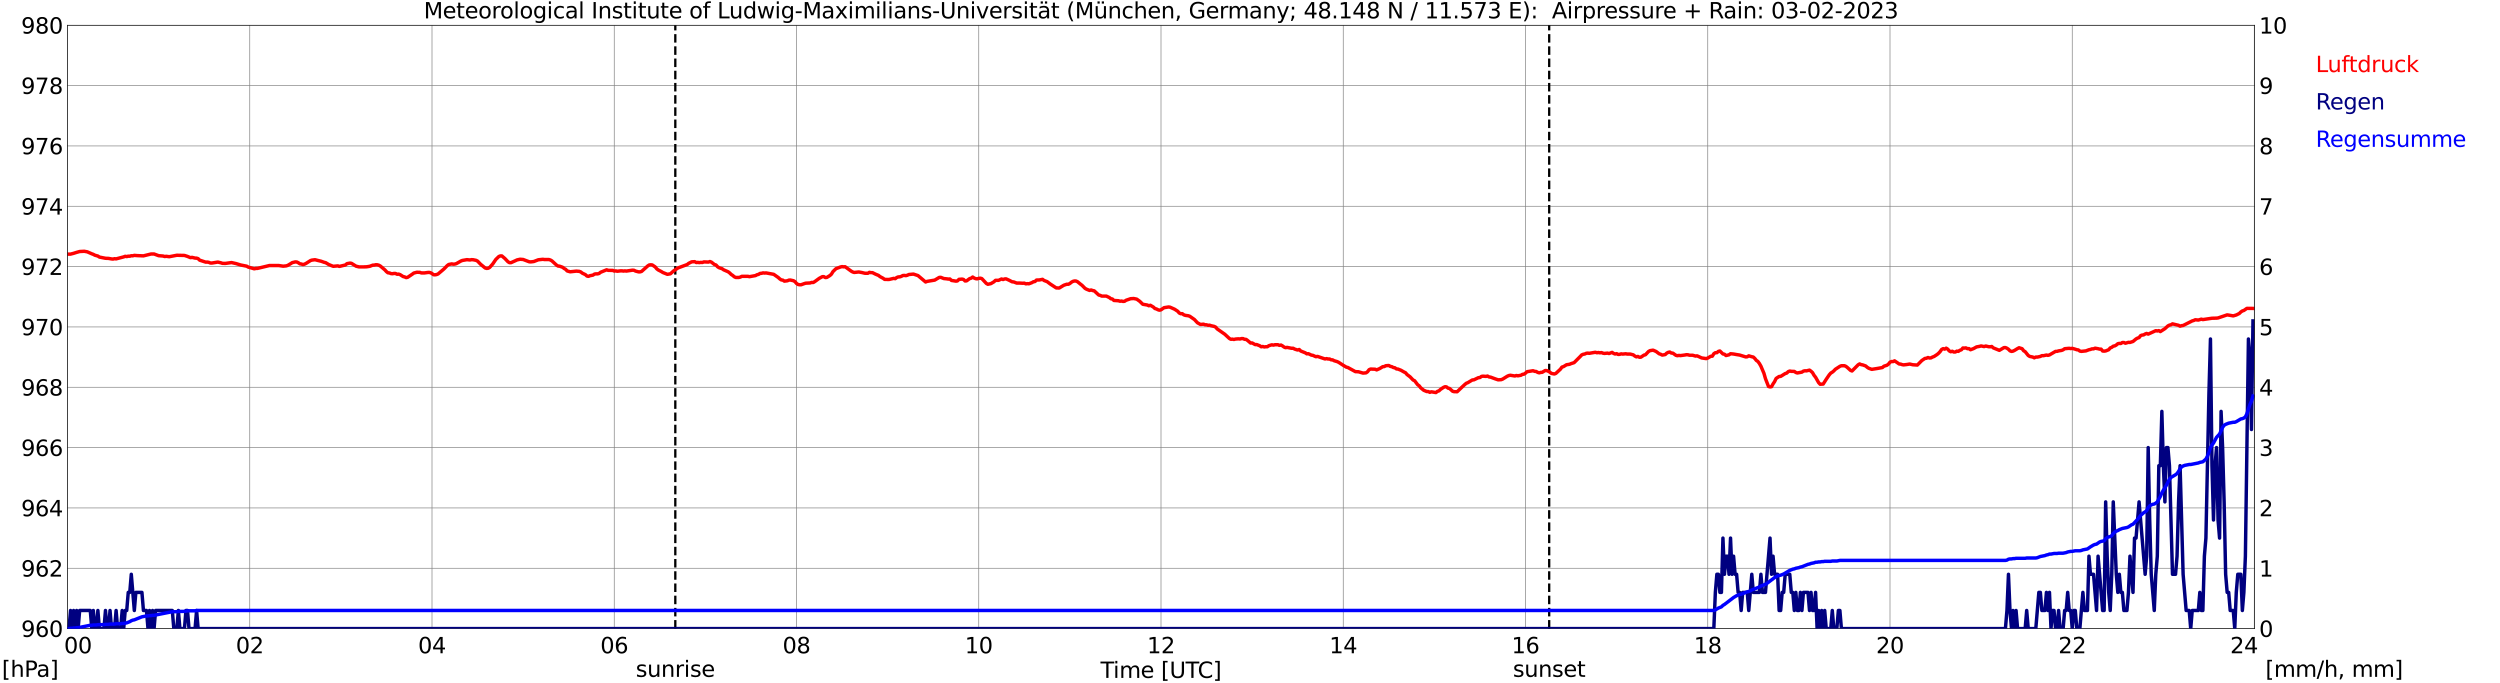 <?xml version="1.0" encoding="utf-8" standalone="no"?>
<!DOCTYPE svg PUBLIC "-//W3C//DTD SVG 1.1//EN"
  "http://www.w3.org/Graphics/SVG/1.1/DTD/svg11.dtd">
<svg xmlns:xlink="http://www.w3.org/1999/xlink" width="1085.4pt" height="296.64pt" viewBox="0 0 1085.4 296.64" xmlns="http://www.w3.org/2000/svg" version="1.1">
 <defs>
  <style type="text/css">*{stroke-linejoin: round; stroke-linecap: butt}</style>
 </defs>
 <g id="figure_1">
  <g id="patch_1">
   <path d="M 0 296.64 
L 1085.4 296.64 
L 1085.4 0 
L 0 0 
z
" style="fill: #ffffff"/>
  </g>
  <g id="axes_1">
   <g id="patch_2">
    <path d="M 29.306 272.909 
L 978.814 272.909 
L 978.814 10.976 
L 29.306 10.976 
z
" style="fill: #ffffff"/>
   </g>
   <g id="patch_3">
    <path d="M 978.814 272.909 
L 978.814 272.909 
L 978.814 10.976 
L 978.814 10.976 
z
" clip-path="url(#p844a32a4d7)" style="fill: #d3d3d3; opacity: 0.25; stroke: #d3d3d3; stroke-linejoin: miter"/>
   </g>
   <g id="matplotlib.axis_1">
    <g id="xtick_1">
     <g id="line2d_1">
      <path d="M 29.306 272.909 
L 29.306 10.976 
" clip-path="url(#p844a32a4d7)" style="fill: none; stroke: #808080; stroke-width: 0.3; stroke-linecap: square"/>
     </g>
     <g id="line2d_2"/>
     <g id="text_1">
      <!--    00 -->
      <g transform="translate(18.733 283.627) scale(0.095 -0.095)">
       <defs>
        <path id="DejaVuSans-20" transform="scale(0.016)"/>
        <path id="DejaVuSans-30" d="M 2034 4250 
Q 1547 4250 1301 3770 
Q 1056 3291 1056 2328 
Q 1056 1369 1301 889 
Q 1547 409 2034 409 
Q 2525 409 2770 889 
Q 3016 1369 3016 2328 
Q 3016 3291 2770 3770 
Q 2525 4250 2034 4250 
z
M 2034 4750 
Q 2819 4750 3233 4129 
Q 3647 3509 3647 2328 
Q 3647 1150 3233 529 
Q 2819 -91 2034 -91 
Q 1250 -91 836 529 
Q 422 1150 422 2328 
Q 422 3509 836 4129 
Q 1250 4750 2034 4750 
z
" transform="scale(0.016)"/>
       </defs>
       <use xlink:href="#DejaVuSans-20"/>
       <use xlink:href="#DejaVuSans-20" transform="translate(31.787 0)"/>
       <use xlink:href="#DejaVuSans-20" transform="translate(63.574 0)"/>
       <use xlink:href="#DejaVuSans-30" transform="translate(95.361 0)"/>
       <use xlink:href="#DejaVuSans-30" transform="translate(158.984 0)"/>
      </g>
     </g>
    </g>
    <g id="xtick_2">
     <g id="line2d_3">
      <path d="M 108.431 272.909 
L 108.431 10.976 
" clip-path="url(#p844a32a4d7)" style="fill: none; stroke: #808080; stroke-width: 0.3; stroke-linecap: square"/>
     </g>
     <g id="line2d_4"/>
     <g id="text_2">
      <!-- 02 -->
      <g transform="translate(102.387 283.627) scale(0.095 -0.095)">
       <defs>
        <path id="DejaVuSans-32" d="M 1228 531 
L 3431 531 
L 3431 0 
L 469 0 
L 469 531 
Q 828 903 1448 1529 
Q 2069 2156 2228 2338 
Q 2531 2678 2651 2914 
Q 2772 3150 2772 3378 
Q 2772 3750 2511 3984 
Q 2250 4219 1831 4219 
Q 1534 4219 1204 4116 
Q 875 4013 500 3803 
L 500 4441 
Q 881 4594 1212 4672 
Q 1544 4750 1819 4750 
Q 2544 4750 2975 4387 
Q 3406 4025 3406 3419 
Q 3406 3131 3298 2873 
Q 3191 2616 2906 2266 
Q 2828 2175 2409 1742 
Q 1991 1309 1228 531 
z
" transform="scale(0.016)"/>
       </defs>
       <use xlink:href="#DejaVuSans-30"/>
       <use xlink:href="#DejaVuSans-32" transform="translate(63.623 0)"/>
      </g>
     </g>
    </g>
    <g id="xtick_3">
     <g id="line2d_5">
      <path d="M 187.557 272.909 
L 187.557 10.976 
" clip-path="url(#p844a32a4d7)" style="fill: none; stroke: #808080; stroke-width: 0.3; stroke-linecap: square"/>
     </g>
     <g id="line2d_6"/>
     <g id="text_3">
      <!-- 04 -->
      <g transform="translate(181.513 283.627) scale(0.095 -0.095)">
       <defs>
        <path id="DejaVuSans-34" d="M 2419 4116 
L 825 1625 
L 2419 1625 
L 2419 4116 
z
M 2253 4666 
L 3047 4666 
L 3047 1625 
L 3713 1625 
L 3713 1100 
L 3047 1100 
L 3047 0 
L 2419 0 
L 2419 1100 
L 313 1100 
L 313 1709 
L 2253 4666 
z
" transform="scale(0.016)"/>
       </defs>
       <use xlink:href="#DejaVuSans-30"/>
       <use xlink:href="#DejaVuSans-34" transform="translate(63.623 0)"/>
      </g>
     </g>
    </g>
    <g id="xtick_4">
     <g id="line2d_7">
      <path d="M 266.683 272.909 
L 266.683 10.976 
" clip-path="url(#p844a32a4d7)" style="fill: none; stroke: #808080; stroke-width: 0.3; stroke-linecap: square"/>
     </g>
     <g id="line2d_8"/>
     <g id="text_4">
      <!-- 06 -->
      <g transform="translate(260.638 283.627) scale(0.095 -0.095)">
       <defs>
        <path id="DejaVuSans-36" d="M 2113 2584 
Q 1688 2584 1439 2293 
Q 1191 2003 1191 1497 
Q 1191 994 1439 701 
Q 1688 409 2113 409 
Q 2538 409 2786 701 
Q 3034 994 3034 1497 
Q 3034 2003 2786 2293 
Q 2538 2584 2113 2584 
z
M 3366 4563 
L 3366 3988 
Q 3128 4100 2886 4159 
Q 2644 4219 2406 4219 
Q 1781 4219 1451 3797 
Q 1122 3375 1075 2522 
Q 1259 2794 1537 2939 
Q 1816 3084 2150 3084 
Q 2853 3084 3261 2657 
Q 3669 2231 3669 1497 
Q 3669 778 3244 343 
Q 2819 -91 2113 -91 
Q 1303 -91 875 529 
Q 447 1150 447 2328 
Q 447 3434 972 4092 
Q 1497 4750 2381 4750 
Q 2619 4750 2861 4703 
Q 3103 4656 3366 4563 
z
" transform="scale(0.016)"/>
       </defs>
       <use xlink:href="#DejaVuSans-30"/>
       <use xlink:href="#DejaVuSans-36" transform="translate(63.623 0)"/>
      </g>
     </g>
    </g>
    <g id="xtick_5">
     <g id="line2d_9">
      <path d="M 345.808 272.909 
L 345.808 10.976 
" clip-path="url(#p844a32a4d7)" style="fill: none; stroke: #808080; stroke-width: 0.3; stroke-linecap: square"/>
     </g>
     <g id="line2d_10"/>
     <g id="text_5">
      <!-- 08 -->
      <g transform="translate(339.764 283.627) scale(0.095 -0.095)">
       <defs>
        <path id="DejaVuSans-38" d="M 2034 2216 
Q 1584 2216 1326 1975 
Q 1069 1734 1069 1313 
Q 1069 891 1326 650 
Q 1584 409 2034 409 
Q 2484 409 2743 651 
Q 3003 894 3003 1313 
Q 3003 1734 2745 1975 
Q 2488 2216 2034 2216 
z
M 1403 2484 
Q 997 2584 770 2862 
Q 544 3141 544 3541 
Q 544 4100 942 4425 
Q 1341 4750 2034 4750 
Q 2731 4750 3128 4425 
Q 3525 4100 3525 3541 
Q 3525 3141 3298 2862 
Q 3072 2584 2669 2484 
Q 3125 2378 3379 2068 
Q 3634 1759 3634 1313 
Q 3634 634 3220 271 
Q 2806 -91 2034 -91 
Q 1263 -91 848 271 
Q 434 634 434 1313 
Q 434 1759 690 2068 
Q 947 2378 1403 2484 
z
M 1172 3481 
Q 1172 3119 1398 2916 
Q 1625 2713 2034 2713 
Q 2441 2713 2670 2916 
Q 2900 3119 2900 3481 
Q 2900 3844 2670 4047 
Q 2441 4250 2034 4250 
Q 1625 4250 1398 4047 
Q 1172 3844 1172 3481 
z
" transform="scale(0.016)"/>
       </defs>
       <use xlink:href="#DejaVuSans-30"/>
       <use xlink:href="#DejaVuSans-38" transform="translate(63.623 0)"/>
      </g>
     </g>
    </g>
    <g id="xtick_6">
     <g id="line2d_11">
      <path d="M 424.934 272.909 
L 424.934 10.976 
" clip-path="url(#p844a32a4d7)" style="fill: none; stroke: #808080; stroke-width: 0.3; stroke-linecap: square"/>
     </g>
     <g id="line2d_12"/>
     <g id="text_6">
      <!-- 10 -->
      <g transform="translate(418.89 283.627) scale(0.095 -0.095)">
       <defs>
        <path id="DejaVuSans-31" d="M 794 531 
L 1825 531 
L 1825 4091 
L 703 3866 
L 703 4441 
L 1819 4666 
L 2450 4666 
L 2450 531 
L 3481 531 
L 3481 0 
L 794 0 
L 794 531 
z
" transform="scale(0.016)"/>
       </defs>
       <use xlink:href="#DejaVuSans-31"/>
       <use xlink:href="#DejaVuSans-30" transform="translate(63.623 0)"/>
      </g>
     </g>
    </g>
    <g id="xtick_7">
     <g id="line2d_13">
      <path d="M 504.06 272.909 
L 504.06 10.976 
" clip-path="url(#p844a32a4d7)" style="fill: none; stroke: #808080; stroke-width: 0.3; stroke-linecap: square"/>
     </g>
     <g id="line2d_14"/>
     <g id="text_7">
      <!-- 12 -->
      <g transform="translate(498.015 283.627) scale(0.095 -0.095)">
       <use xlink:href="#DejaVuSans-31"/>
       <use xlink:href="#DejaVuSans-32" transform="translate(63.623 0)"/>
      </g>
     </g>
    </g>
    <g id="xtick_8">
     <g id="line2d_15">
      <path d="M 583.185 272.909 
L 583.185 10.976 
" clip-path="url(#p844a32a4d7)" style="fill: none; stroke: #808080; stroke-width: 0.3; stroke-linecap: square"/>
     </g>
     <g id="line2d_16"/>
     <g id="text_8">
      <!-- 14 -->
      <g transform="translate(577.141 283.627) scale(0.095 -0.095)">
       <use xlink:href="#DejaVuSans-31"/>
       <use xlink:href="#DejaVuSans-34" transform="translate(63.623 0)"/>
      </g>
     </g>
    </g>
    <g id="xtick_9">
     <g id="line2d_17">
      <path d="M 662.311 272.909 
L 662.311 10.976 
" clip-path="url(#p844a32a4d7)" style="fill: none; stroke: #808080; stroke-width: 0.3; stroke-linecap: square"/>
     </g>
     <g id="line2d_18"/>
     <g id="text_9">
      <!-- 16 -->
      <g transform="translate(656.267 283.627) scale(0.095 -0.095)">
       <use xlink:href="#DejaVuSans-31"/>
       <use xlink:href="#DejaVuSans-36" transform="translate(63.623 0)"/>
      </g>
     </g>
    </g>
    <g id="xtick_10">
     <g id="line2d_19">
      <path d="M 741.437 272.909 
L 741.437 10.976 
" clip-path="url(#p844a32a4d7)" style="fill: none; stroke: #808080; stroke-width: 0.3; stroke-linecap: square"/>
     </g>
     <g id="line2d_20"/>
     <g id="text_10">
      <!-- 18 -->
      <g transform="translate(735.392 283.627) scale(0.095 -0.095)">
       <use xlink:href="#DejaVuSans-31"/>
       <use xlink:href="#DejaVuSans-38" transform="translate(63.623 0)"/>
      </g>
     </g>
    </g>
    <g id="xtick_11">
     <g id="line2d_21">
      <path d="M 820.562 272.909 
L 820.562 10.976 
" clip-path="url(#p844a32a4d7)" style="fill: none; stroke: #808080; stroke-width: 0.3; stroke-linecap: square"/>
     </g>
     <g id="line2d_22"/>
     <g id="text_11">
      <!-- 20 -->
      <g transform="translate(814.518 283.627) scale(0.095 -0.095)">
       <use xlink:href="#DejaVuSans-32"/>
       <use xlink:href="#DejaVuSans-30" transform="translate(63.623 0)"/>
      </g>
     </g>
    </g>
    <g id="xtick_12">
     <g id="line2d_23">
      <path d="M 899.688 272.909 
L 899.688 10.976 
" clip-path="url(#p844a32a4d7)" style="fill: none; stroke: #808080; stroke-width: 0.3; stroke-linecap: square"/>
     </g>
     <g id="line2d_24"/>
     <g id="text_12">
      <!-- 22 -->
      <g transform="translate(893.644 283.627) scale(0.095 -0.095)">
       <use xlink:href="#DejaVuSans-32"/>
       <use xlink:href="#DejaVuSans-32" transform="translate(63.623 0)"/>
      </g>
     </g>
    </g>
    <g id="xtick_13">
     <g id="line2d_25">
      <path d="M 978.814 272.909 
L 978.814 10.976 
" clip-path="url(#p844a32a4d7)" style="fill: none; stroke: #808080; stroke-width: 0.3; stroke-linecap: square"/>
     </g>
     <g id="line2d_26"/>
     <g id="text_13">
      <!-- 24    -->
      <g transform="translate(968.241 283.627) scale(0.095 -0.095)">
       <use xlink:href="#DejaVuSans-32"/>
       <use xlink:href="#DejaVuSans-34" transform="translate(63.623 0)"/>
       <use xlink:href="#DejaVuSans-20" transform="translate(127.246 0)"/>
       <use xlink:href="#DejaVuSans-20" transform="translate(159.033 0)"/>
       <use xlink:href="#DejaVuSans-20" transform="translate(190.82 0)"/>
      </g>
     </g>
    </g>
    <g id="text_14">
     <!-- Time [UTC] -->
     <g transform="translate(477.806 294.322) scale(0.095 -0.095)">
      <defs>
       <path id="DejaVuSans-54" d="M -19 4666 
L 3928 4666 
L 3928 4134 
L 2272 4134 
L 2272 0 
L 1638 0 
L 1638 4134 
L -19 4134 
L -19 4666 
z
" transform="scale(0.016)"/>
       <path id="DejaVuSans-69" d="M 603 3500 
L 1178 3500 
L 1178 0 
L 603 0 
L 603 3500 
z
M 603 4863 
L 1178 4863 
L 1178 4134 
L 603 4134 
L 603 4863 
z
" transform="scale(0.016)"/>
       <path id="DejaVuSans-6d" d="M 3328 2828 
Q 3544 3216 3844 3400 
Q 4144 3584 4550 3584 
Q 5097 3584 5394 3201 
Q 5691 2819 5691 2113 
L 5691 0 
L 5113 0 
L 5113 2094 
Q 5113 2597 4934 2840 
Q 4756 3084 4391 3084 
Q 3944 3084 3684 2787 
Q 3425 2491 3425 1978 
L 3425 0 
L 2847 0 
L 2847 2094 
Q 2847 2600 2669 2842 
Q 2491 3084 2119 3084 
Q 1678 3084 1418 2786 
Q 1159 2488 1159 1978 
L 1159 0 
L 581 0 
L 581 3500 
L 1159 3500 
L 1159 2956 
Q 1356 3278 1631 3431 
Q 1906 3584 2284 3584 
Q 2666 3584 2933 3390 
Q 3200 3197 3328 2828 
z
" transform="scale(0.016)"/>
       <path id="DejaVuSans-65" d="M 3597 1894 
L 3597 1613 
L 953 1613 
Q 991 1019 1311 708 
Q 1631 397 2203 397 
Q 2534 397 2845 478 
Q 3156 559 3463 722 
L 3463 178 
Q 3153 47 2828 -22 
Q 2503 -91 2169 -91 
Q 1331 -91 842 396 
Q 353 884 353 1716 
Q 353 2575 817 3079 
Q 1281 3584 2069 3584 
Q 2775 3584 3186 3129 
Q 3597 2675 3597 1894 
z
M 3022 2063 
Q 3016 2534 2758 2815 
Q 2500 3097 2075 3097 
Q 1594 3097 1305 2825 
Q 1016 2553 972 2059 
L 3022 2063 
z
" transform="scale(0.016)"/>
       <path id="DejaVuSans-5b" d="M 550 4863 
L 1875 4863 
L 1875 4416 
L 1125 4416 
L 1125 -397 
L 1875 -397 
L 1875 -844 
L 550 -844 
L 550 4863 
z
" transform="scale(0.016)"/>
       <path id="DejaVuSans-55" d="M 556 4666 
L 1191 4666 
L 1191 1831 
Q 1191 1081 1462 751 
Q 1734 422 2344 422 
Q 2950 422 3222 751 
Q 3494 1081 3494 1831 
L 3494 4666 
L 4128 4666 
L 4128 1753 
Q 4128 841 3676 375 
Q 3225 -91 2344 -91 
Q 1459 -91 1007 375 
Q 556 841 556 1753 
L 556 4666 
z
" transform="scale(0.016)"/>
       <path id="DejaVuSans-43" d="M 4122 4306 
L 4122 3641 
Q 3803 3938 3442 4084 
Q 3081 4231 2675 4231 
Q 1875 4231 1450 3742 
Q 1025 3253 1025 2328 
Q 1025 1406 1450 917 
Q 1875 428 2675 428 
Q 3081 428 3442 575 
Q 3803 722 4122 1019 
L 4122 359 
Q 3791 134 3420 21 
Q 3050 -91 2638 -91 
Q 1578 -91 968 557 
Q 359 1206 359 2328 
Q 359 3453 968 4101 
Q 1578 4750 2638 4750 
Q 3056 4750 3426 4639 
Q 3797 4528 4122 4306 
z
" transform="scale(0.016)"/>
       <path id="DejaVuSans-5d" d="M 1947 4863 
L 1947 -844 
L 622 -844 
L 622 -397 
L 1369 -397 
L 1369 4416 
L 622 4416 
L 622 4863 
L 1947 4863 
z
" transform="scale(0.016)"/>
      </defs>
      <use xlink:href="#DejaVuSans-54"/>
      <use xlink:href="#DejaVuSans-69" transform="translate(57.959 0)"/>
      <use xlink:href="#DejaVuSans-6d" transform="translate(85.742 0)"/>
      <use xlink:href="#DejaVuSans-65" transform="translate(183.154 0)"/>
      <use xlink:href="#DejaVuSans-20" transform="translate(244.678 0)"/>
      <use xlink:href="#DejaVuSans-5b" transform="translate(276.465 0)"/>
      <use xlink:href="#DejaVuSans-55" transform="translate(315.479 0)"/>
      <use xlink:href="#DejaVuSans-54" transform="translate(388.672 0)"/>
      <use xlink:href="#DejaVuSans-43" transform="translate(443.881 0)"/>
      <use xlink:href="#DejaVuSans-5d" transform="translate(513.705 0)"/>
     </g>
    </g>
   </g>
   <g id="matplotlib.axis_2">
    <g id="ytick_1">
     <g id="line2d_27">
      <path d="M 29.306 272.909 
L 978.814 272.909 
" clip-path="url(#p844a32a4d7)" style="fill: none; stroke: #808080; stroke-width: 0.3; stroke-linecap: square"/>
     </g>
     <g id="line2d_28"/>
     <g id="text_15">
      <!-- 960 -->
      <g transform="translate(9.173 276.518) scale(0.095 -0.095)">
       <defs>
        <path id="DejaVuSans-39" d="M 703 97 
L 703 672 
Q 941 559 1184 500 
Q 1428 441 1663 441 
Q 2288 441 2617 861 
Q 2947 1281 2994 2138 
Q 2813 1869 2534 1725 
Q 2256 1581 1919 1581 
Q 1219 1581 811 2004 
Q 403 2428 403 3163 
Q 403 3881 828 4315 
Q 1253 4750 1959 4750 
Q 2769 4750 3195 4129 
Q 3622 3509 3622 2328 
Q 3622 1225 3098 567 
Q 2575 -91 1691 -91 
Q 1453 -91 1209 -44 
Q 966 3 703 97 
z
M 1959 2075 
Q 2384 2075 2632 2365 
Q 2881 2656 2881 3163 
Q 2881 3666 2632 3958 
Q 2384 4250 1959 4250 
Q 1534 4250 1286 3958 
Q 1038 3666 1038 3163 
Q 1038 2656 1286 2365 
Q 1534 2075 1959 2075 
z
" transform="scale(0.016)"/>
       </defs>
       <use xlink:href="#DejaVuSans-39"/>
       <use xlink:href="#DejaVuSans-36" transform="translate(63.623 0)"/>
       <use xlink:href="#DejaVuSans-30" transform="translate(127.246 0)"/>
      </g>
     </g>
    </g>
    <g id="ytick_2">
     <g id="line2d_29">
      <path d="M 29.306 246.715 
L 978.814 246.715 
" clip-path="url(#p844a32a4d7)" style="fill: none; stroke: #808080; stroke-width: 0.3; stroke-linecap: square"/>
     </g>
     <g id="line2d_30"/>
     <g id="text_16">
      <!-- 962 -->
      <g transform="translate(9.173 250.325) scale(0.095 -0.095)">
       <use xlink:href="#DejaVuSans-39"/>
       <use xlink:href="#DejaVuSans-36" transform="translate(63.623 0)"/>
       <use xlink:href="#DejaVuSans-32" transform="translate(127.246 0)"/>
      </g>
     </g>
    </g>
    <g id="ytick_3">
     <g id="line2d_31">
      <path d="M 29.306 220.522 
L 978.814 220.522 
" clip-path="url(#p844a32a4d7)" style="fill: none; stroke: #808080; stroke-width: 0.3; stroke-linecap: square"/>
     </g>
     <g id="line2d_32"/>
     <g id="text_17">
      <!-- 964 -->
      <g transform="translate(9.173 224.131) scale(0.095 -0.095)">
       <use xlink:href="#DejaVuSans-39"/>
       <use xlink:href="#DejaVuSans-36" transform="translate(63.623 0)"/>
       <use xlink:href="#DejaVuSans-34" transform="translate(127.246 0)"/>
      </g>
     </g>
    </g>
    <g id="ytick_4">
     <g id="line2d_33">
      <path d="M 29.306 194.329 
L 978.814 194.329 
" clip-path="url(#p844a32a4d7)" style="fill: none; stroke: #808080; stroke-width: 0.3; stroke-linecap: square"/>
     </g>
     <g id="line2d_34"/>
     <g id="text_18">
      <!-- 966 -->
      <g transform="translate(9.173 197.938) scale(0.095 -0.095)">
       <use xlink:href="#DejaVuSans-39"/>
       <use xlink:href="#DejaVuSans-36" transform="translate(63.623 0)"/>
       <use xlink:href="#DejaVuSans-36" transform="translate(127.246 0)"/>
      </g>
     </g>
    </g>
    <g id="ytick_5">
     <g id="line2d_35">
      <path d="M 29.306 168.136 
L 978.814 168.136 
" clip-path="url(#p844a32a4d7)" style="fill: none; stroke: #808080; stroke-width: 0.3; stroke-linecap: square"/>
     </g>
     <g id="line2d_36"/>
     <g id="text_19">
      <!-- 968 -->
      <g transform="translate(9.173 171.745) scale(0.095 -0.095)">
       <use xlink:href="#DejaVuSans-39"/>
       <use xlink:href="#DejaVuSans-36" transform="translate(63.623 0)"/>
       <use xlink:href="#DejaVuSans-38" transform="translate(127.246 0)"/>
      </g>
     </g>
    </g>
    <g id="ytick_6">
     <g id="line2d_37">
      <path d="M 29.306 141.942 
L 978.814 141.942 
" clip-path="url(#p844a32a4d7)" style="fill: none; stroke: #808080; stroke-width: 0.3; stroke-linecap: square"/>
     </g>
     <g id="line2d_38"/>
     <g id="text_20">
      <!-- 970 -->
      <g transform="translate(9.173 145.551) scale(0.095 -0.095)">
       <defs>
        <path id="DejaVuSans-37" d="M 525 4666 
L 3525 4666 
L 3525 4397 
L 1831 0 
L 1172 0 
L 2766 4134 
L 525 4134 
L 525 4666 
z
" transform="scale(0.016)"/>
       </defs>
       <use xlink:href="#DejaVuSans-39"/>
       <use xlink:href="#DejaVuSans-37" transform="translate(63.623 0)"/>
       <use xlink:href="#DejaVuSans-30" transform="translate(127.246 0)"/>
      </g>
     </g>
    </g>
    <g id="ytick_7">
     <g id="line2d_39">
      <path d="M 29.306 115.749 
L 978.814 115.749 
" clip-path="url(#p844a32a4d7)" style="fill: none; stroke: #808080; stroke-width: 0.3; stroke-linecap: square"/>
     </g>
     <g id="line2d_40"/>
     <g id="text_21">
      <!-- 972 -->
      <g transform="translate(9.173 119.358) scale(0.095 -0.095)">
       <use xlink:href="#DejaVuSans-39"/>
       <use xlink:href="#DejaVuSans-37" transform="translate(63.623 0)"/>
       <use xlink:href="#DejaVuSans-32" transform="translate(127.246 0)"/>
      </g>
     </g>
    </g>
    <g id="ytick_8">
     <g id="line2d_41">
      <path d="M 29.306 89.556 
L 978.814 89.556 
" clip-path="url(#p844a32a4d7)" style="fill: none; stroke: #808080; stroke-width: 0.3; stroke-linecap: square"/>
     </g>
     <g id="line2d_42"/>
     <g id="text_22">
      <!-- 974 -->
      <g transform="translate(9.173 93.165) scale(0.095 -0.095)">
       <use xlink:href="#DejaVuSans-39"/>
       <use xlink:href="#DejaVuSans-37" transform="translate(63.623 0)"/>
       <use xlink:href="#DejaVuSans-34" transform="translate(127.246 0)"/>
      </g>
     </g>
    </g>
    <g id="ytick_9">
     <g id="line2d_43">
      <path d="M 29.306 63.362 
L 978.814 63.362 
" clip-path="url(#p844a32a4d7)" style="fill: none; stroke: #808080; stroke-width: 0.3; stroke-linecap: square"/>
     </g>
     <g id="line2d_44"/>
     <g id="text_23">
      <!-- 976 -->
      <g transform="translate(9.173 66.972) scale(0.095 -0.095)">
       <use xlink:href="#DejaVuSans-39"/>
       <use xlink:href="#DejaVuSans-37" transform="translate(63.623 0)"/>
       <use xlink:href="#DejaVuSans-36" transform="translate(127.246 0)"/>
      </g>
     </g>
    </g>
    <g id="ytick_10">
     <g id="line2d_45">
      <path d="M 29.306 37.169 
L 978.814 37.169 
" clip-path="url(#p844a32a4d7)" style="fill: none; stroke: #808080; stroke-width: 0.3; stroke-linecap: square"/>
     </g>
     <g id="line2d_46"/>
     <g id="text_24">
      <!-- 978 -->
      <g transform="translate(9.173 40.778) scale(0.095 -0.095)">
       <use xlink:href="#DejaVuSans-39"/>
       <use xlink:href="#DejaVuSans-37" transform="translate(63.623 0)"/>
       <use xlink:href="#DejaVuSans-38" transform="translate(127.246 0)"/>
      </g>
     </g>
    </g>
    <g id="ytick_11">
     <g id="line2d_47">
      <path d="M 29.306 10.976 
L 978.814 10.976 
" clip-path="url(#p844a32a4d7)" style="fill: none; stroke: #808080; stroke-width: 0.3; stroke-linecap: square"/>
     </g>
     <g id="line2d_48"/>
     <g id="text_25">
      <!-- 980 -->
      <g transform="translate(9.173 14.585) scale(0.095 -0.095)">
       <use xlink:href="#DejaVuSans-39"/>
       <use xlink:href="#DejaVuSans-38" transform="translate(63.623 0)"/>
       <use xlink:href="#DejaVuSans-30" transform="translate(127.246 0)"/>
      </g>
     </g>
    </g>
   </g>
   <g id="line2d_49">
    <path d="M 293.19 272.909 
L 293.19 10.976 
" clip-path="url(#p844a32a4d7)" style="fill: none; stroke-dasharray: 3.7,1.6; stroke-dashoffset: 0; stroke: #000000"/>
   </g>
   <g id="line2d_50">
    <path d="M 672.597 272.909 
L 672.597 10.976 
" clip-path="url(#p844a32a4d7)" style="fill: none; stroke-dasharray: 3.7,1.6; stroke-dashoffset: 0; stroke: #000000"/>
   </g>
   <g id="line2d_51">
    <path d="M 29.306 110.336 
L 30.625 110.327 
L 31.943 109.986 
L 33.262 109.567 
L 34.581 109.201 
L 36.559 109.096 
L 37.878 109.332 
L 39.856 110.196 
L 40.515 110.432 
L 41.175 110.798 
L 42.493 111.165 
L 43.153 111.61 
L 45.79 112.134 
L 47.109 112.187 
L 48.428 112.422 
L 49.087 112.475 
L 49.747 112.318 
L 50.406 112.396 
L 53.703 111.532 
L 54.362 111.27 
L 55.022 111.401 
L 55.681 111.217 
L 56.34 111.244 
L 57 111.034 
L 57.659 111.06 
L 58.319 110.877 
L 59.637 110.982 
L 62.275 111.087 
L 65.572 110.275 
L 66.89 110.275 
L 68.869 111.008 
L 70.847 111.165 
L 71.506 111.375 
L 72.166 111.27 
L 73.484 111.453 
L 76.781 110.825 
L 80.078 110.903 
L 81.397 111.322 
L 82.716 111.872 
L 83.375 111.741 
L 84.694 112.056 
L 85.353 112.082 
L 86.013 112.291 
L 86.672 112.946 
L 89.309 113.811 
L 89.969 113.784 
L 90.628 113.889 
L 91.288 114.177 
L 91.947 114.204 
L 94.584 113.784 
L 95.903 114.099 
L 96.563 114.334 
L 97.881 114.361 
L 100.519 113.994 
L 102.497 114.439 
L 104.475 115.042 
L 107.113 115.566 
L 107.772 115.958 
L 109.091 116.325 
L 110.41 116.718 
L 111.069 116.535 
L 111.728 116.535 
L 117.003 115.277 
L 120.96 115.277 
L 122.938 115.566 
L 124.257 115.435 
L 124.916 115.225 
L 126.235 114.439 
L 126.894 114.02 
L 128.213 113.706 
L 128.872 113.758 
L 129.532 114.073 
L 130.191 114.544 
L 130.85 114.623 
L 131.51 114.858 
L 132.169 114.701 
L 132.829 114.387 
L 134.807 113.13 
L 135.466 112.92 
L 136.785 112.763 
L 138.104 113.103 
L 139.422 113.418 
L 140.741 113.889 
L 141.4 114.046 
L 142.719 114.832 
L 144.038 115.382 
L 144.697 115.618 
L 146.676 115.435 
L 147.335 115.67 
L 149.972 115.042 
L 150.632 114.465 
L 151.951 114.23 
L 152.61 114.334 
L 154.588 115.566 
L 155.907 115.88 
L 157.885 115.88 
L 159.204 115.828 
L 160.523 115.618 
L 161.841 115.12 
L 162.501 115.094 
L 163.16 114.937 
L 163.819 114.963 
L 164.479 115.146 
L 165.138 115.513 
L 167.116 117.19 
L 167.776 117.923 
L 168.435 118.447 
L 169.094 118.499 
L 169.754 118.787 
L 170.413 118.84 
L 171.073 118.709 
L 171.732 118.735 
L 172.391 119.075 
L 173.051 118.997 
L 173.71 119.233 
L 175.029 120.071 
L 175.688 120.228 
L 176.348 120.542 
L 177.007 120.385 
L 178.985 119.049 
L 179.645 118.552 
L 180.963 118.211 
L 182.282 118.237 
L 182.941 118.499 
L 184.26 118.499 
L 185.579 118.316 
L 186.238 118.263 
L 186.898 118.394 
L 187.557 118.761 
L 188.216 119.285 
L 188.876 119.311 
L 189.535 119.206 
L 190.195 118.945 
L 192.173 117.268 
L 192.832 116.692 
L 194.151 115.33 
L 194.81 114.832 
L 196.129 114.57 
L 196.788 114.701 
L 197.448 114.649 
L 198.107 114.465 
L 200.085 113.339 
L 200.745 113.077 
L 202.723 112.737 
L 204.042 112.868 
L 204.701 112.737 
L 205.36 112.763 
L 206.679 113.025 
L 207.339 113.365 
L 208.657 114.727 
L 210.635 116.351 
L 211.295 116.535 
L 211.954 116.456 
L 212.614 116.089 
L 213.932 114.596 
L 215.251 112.658 
L 216.57 111.375 
L 217.229 111.113 
L 217.889 111.113 
L 219.207 112.239 
L 220.526 113.627 
L 221.186 114.046 
L 221.845 114.046 
L 223.823 113.156 
L 224.482 112.841 
L 225.801 112.553 
L 227.12 112.658 
L 229.757 113.653 
L 230.417 113.706 
L 231.736 113.549 
L 233.714 112.789 
L 235.692 112.58 
L 236.351 112.684 
L 238.329 112.684 
L 238.989 112.894 
L 239.648 113.287 
L 241.626 115.094 
L 242.286 115.513 
L 242.945 115.566 
L 244.264 116.037 
L 244.923 116.561 
L 245.583 116.928 
L 246.242 117.635 
L 247.561 118.002 
L 250.198 117.713 
L 251.517 117.818 
L 252.176 118.08 
L 252.836 118.604 
L 254.155 119.233 
L 254.814 119.835 
L 255.473 119.992 
L 256.133 119.704 
L 257.451 119.442 
L 258.111 118.997 
L 258.77 118.892 
L 259.43 118.918 
L 260.089 118.735 
L 260.748 118.211 
L 263.386 117.137 
L 264.045 117.373 
L 266.023 117.399 
L 266.683 117.687 
L 267.342 117.609 
L 268.002 117.766 
L 269.32 117.609 
L 269.98 117.582 
L 270.639 117.687 
L 271.298 117.609 
L 271.958 117.687 
L 273.936 117.399 
L 274.595 117.294 
L 275.255 117.347 
L 275.914 117.687 
L 277.233 118.028 
L 277.892 118.028 
L 278.552 117.844 
L 281.189 115.487 
L 281.849 115.042 
L 282.508 114.963 
L 283.167 115.016 
L 284.486 115.906 
L 285.145 116.718 
L 285.805 117.216 
L 287.124 117.897 
L 287.783 118.316 
L 289.761 119.102 
L 291.08 118.866 
L 292.399 117.661 
L 294.377 116.325 
L 298.333 114.858 
L 298.992 114.334 
L 300.311 113.68 
L 301.63 113.601 
L 302.289 113.994 
L 302.949 113.915 
L 303.608 114.02 
L 304.267 113.915 
L 304.927 113.968 
L 305.586 113.706 
L 307.564 113.784 
L 308.224 113.549 
L 308.883 113.811 
L 310.202 114.858 
L 310.861 115.042 
L 311.521 115.801 
L 312.18 116.22 
L 313.499 116.666 
L 314.158 117.137 
L 316.136 118.002 
L 316.796 118.499 
L 317.455 119.154 
L 318.114 119.573 
L 318.774 120.149 
L 319.433 120.464 
L 320.752 120.464 
L 321.411 120.307 
L 322.071 119.966 
L 324.708 119.966 
L 325.368 120.123 
L 328.005 119.652 
L 328.665 119.285 
L 329.324 119.128 
L 329.983 118.709 
L 330.643 118.656 
L 331.302 118.473 
L 331.961 118.552 
L 332.621 118.499 
L 335.918 119.102 
L 337.896 120.49 
L 338.555 121.092 
L 339.215 121.538 
L 339.874 121.616 
L 340.533 122.062 
L 341.852 121.904 
L 342.512 121.616 
L 343.171 121.59 
L 344.49 121.878 
L 345.149 122.271 
L 345.808 123.057 
L 346.468 123.502 
L 347.127 123.633 
L 347.787 123.633 
L 349.105 123.162 
L 349.765 122.952 
L 351.743 122.847 
L 352.402 122.612 
L 353.062 122.664 
L 353.721 122.271 
L 355.699 120.83 
L 357.018 120.123 
L 357.677 120.097 
L 358.337 120.516 
L 358.996 120.438 
L 360.315 119.626 
L 360.974 119.023 
L 361.634 117.923 
L 362.952 116.64 
L 364.93 115.906 
L 365.59 115.749 
L 366.249 115.854 
L 366.909 115.801 
L 369.546 117.713 
L 370.206 118.08 
L 370.865 118.29 
L 372.843 118.08 
L 374.162 118.316 
L 375.481 118.63 
L 376.799 118.656 
L 377.459 118.237 
L 378.118 118.368 
L 378.777 118.368 
L 380.096 119.023 
L 381.415 119.573 
L 382.074 120.097 
L 383.393 120.804 
L 384.053 121.302 
L 385.371 121.328 
L 386.031 121.328 
L 388.009 120.857 
L 388.668 120.988 
L 389.328 120.49 
L 389.987 120.228 
L 390.646 120.202 
L 391.306 119.992 
L 391.965 119.626 
L 392.624 119.573 
L 393.284 119.678 
L 393.943 119.495 
L 394.603 119.18 
L 396.581 118.997 
L 398.559 119.652 
L 401.856 122.428 
L 402.515 122.166 
L 405.812 121.616 
L 407.79 120.438 
L 408.45 120.411 
L 409.768 120.935 
L 411.087 121.066 
L 411.746 121.171 
L 412.406 121.119 
L 413.065 121.747 
L 415.043 122.062 
L 415.703 121.957 
L 416.362 121.276 
L 417.681 121.171 
L 418.34 121.328 
L 419 121.983 
L 419.659 121.931 
L 420.978 120.961 
L 421.637 120.778 
L 422.297 120.28 
L 422.956 120.726 
L 423.615 120.988 
L 424.275 121.066 
L 424.934 120.857 
L 425.593 120.778 
L 426.253 120.935 
L 428.231 123.057 
L 428.89 123.424 
L 430.209 123.135 
L 431.528 122.35 
L 432.187 121.721 
L 433.506 121.721 
L 434.825 121.119 
L 435.484 121.354 
L 436.144 121.119 
L 436.803 121.066 
L 438.122 121.669 
L 439.44 122.35 
L 440.1 122.402 
L 441.419 122.9 
L 442.737 122.9 
L 444.056 122.978 
L 444.716 122.926 
L 445.375 123.24 
L 446.034 123.135 
L 446.694 123.214 
L 448.012 122.716 
L 448.672 122.323 
L 449.331 122.245 
L 449.991 121.59 
L 451.309 121.538 
L 452.628 121.276 
L 453.287 121.773 
L 454.606 122.271 
L 455.925 123.266 
L 458.563 124.995 
L 459.881 125.048 
L 461.859 123.843 
L 463.178 123.397 
L 463.838 123.424 
L 464.497 123.083 
L 465.156 122.533 
L 465.816 122.166 
L 466.475 121.983 
L 467.134 122.009 
L 467.794 122.297 
L 469.113 123.371 
L 469.772 123.869 
L 471.091 125.205 
L 471.75 125.571 
L 473.069 126.095 
L 473.728 125.886 
L 474.388 126.148 
L 475.047 126.252 
L 477.025 128.086 
L 477.685 128.243 
L 478.344 128.557 
L 480.322 128.557 
L 481.641 129.186 
L 482.3 129.71 
L 482.96 129.815 
L 483.619 130.443 
L 485.597 130.574 
L 486.256 130.784 
L 486.916 130.705 
L 487.575 130.862 
L 488.235 130.81 
L 488.894 130.365 
L 490.872 129.684 
L 492.191 129.605 
L 493.51 129.867 
L 494.828 130.81 
L 496.147 132.094 
L 498.125 132.434 
L 498.785 132.748 
L 499.444 132.539 
L 500.763 133.325 
L 501.422 133.953 
L 502.082 134.137 
L 502.741 134.477 
L 503.4 134.687 
L 504.06 134.503 
L 505.379 133.587 
L 507.357 133.272 
L 508.016 133.377 
L 509.994 134.268 
L 511.313 135.132 
L 511.972 135.892 
L 512.632 136.206 
L 513.291 136.18 
L 513.95 136.677 
L 514.61 136.913 
L 515.929 137.096 
L 516.588 137.332 
L 518.566 138.72 
L 519.885 140.135 
L 521.204 140.868 
L 522.522 140.737 
L 523.182 141.025 
L 523.841 141.025 
L 524.501 141.235 
L 525.16 141.183 
L 525.819 141.418 
L 527.138 141.707 
L 527.797 142.021 
L 528.457 142.807 
L 531.754 145.112 
L 533.732 146.945 
L 534.391 147.312 
L 535.051 147.233 
L 535.71 147.39 
L 536.369 147.207 
L 537.688 147.102 
L 538.348 147.181 
L 539.007 146.998 
L 539.666 146.998 
L 540.326 147.312 
L 540.985 147.338 
L 541.644 147.81 
L 542.963 148.936 
L 543.623 148.883 
L 544.941 149.617 
L 545.601 149.591 
L 546.919 150.115 
L 547.579 150.56 
L 548.238 150.429 
L 548.898 150.638 
L 549.557 150.534 
L 550.216 150.56 
L 550.876 150.088 
L 552.195 149.695 
L 552.854 149.853 
L 553.513 149.669 
L 554.832 149.669 
L 555.491 149.957 
L 556.151 149.8 
L 556.81 150.167 
L 557.47 150.665 
L 558.129 150.953 
L 558.788 150.822 
L 560.766 151.215 
L 561.426 151.188 
L 562.085 151.555 
L 563.404 151.974 
L 564.063 151.739 
L 564.723 152.393 
L 566.701 153.179 
L 567.36 153.624 
L 568.02 153.546 
L 569.338 154.175 
L 569.998 154.279 
L 571.317 154.882 
L 571.976 154.725 
L 575.273 155.851 
L 575.932 155.694 
L 576.592 155.877 
L 577.251 155.851 
L 577.91 156.218 
L 578.57 156.244 
L 579.229 156.61 
L 580.548 157.003 
L 581.207 157.318 
L 583.185 158.601 
L 584.504 159.387 
L 585.164 159.544 
L 588.46 161.351 
L 589.779 161.404 
L 591.757 161.98 
L 593.076 161.875 
L 593.736 161.404 
L 594.395 160.513 
L 595.054 160.225 
L 597.032 160.304 
L 597.692 160.592 
L 599.011 160.016 
L 600.329 159.204 
L 600.989 159.151 
L 601.648 158.785 
L 602.967 158.68 
L 603.626 159.073 
L 604.286 159.204 
L 604.945 159.57 
L 605.604 159.675 
L 606.264 160.173 
L 606.923 160.225 
L 608.242 160.749 
L 609.561 161.509 
L 610.22 161.823 
L 610.879 162.609 
L 612.198 163.604 
L 613.517 164.992 
L 614.176 165.307 
L 615.495 167.035 
L 616.154 167.507 
L 616.814 168.371 
L 618.133 169.445 
L 619.451 169.995 
L 620.111 169.995 
L 620.77 170.336 
L 621.429 170.1 
L 623.408 170.441 
L 624.067 169.917 
L 624.726 169.707 
L 625.386 169.079 
L 626.705 168.188 
L 627.364 167.9 
L 628.023 167.978 
L 628.683 168.528 
L 629.342 168.659 
L 630.661 169.864 
L 631.32 170.048 
L 632.639 170.074 
L 634.617 168.188 
L 635.936 166.957 
L 636.595 166.407 
L 637.255 166.145 
L 639.233 164.966 
L 639.892 164.914 
L 641.87 163.971 
L 642.53 163.918 
L 643.189 163.421 
L 643.848 163.316 
L 645.167 163.421 
L 645.827 163.264 
L 646.486 163.656 
L 647.145 163.735 
L 649.123 164.468 
L 650.442 164.914 
L 651.761 164.835 
L 652.42 164.573 
L 654.399 163.342 
L 655.058 163.054 
L 655.717 162.923 
L 657.695 163.237 
L 658.355 163.028 
L 659.014 163.159 
L 660.333 162.923 
L 660.992 162.53 
L 661.652 162.452 
L 662.311 162.006 
L 662.97 161.378 
L 665.608 160.959 
L 666.267 161.221 
L 666.927 161.273 
L 667.586 161.666 
L 668.246 161.875 
L 668.905 161.692 
L 669.564 161.64 
L 670.883 160.854 
L 671.542 160.906 
L 672.202 161.168 
L 672.861 161.561 
L 673.521 162.111 
L 674.839 162.373 
L 675.499 162.111 
L 677.477 160.278 
L 678.136 159.361 
L 678.796 159.177 
L 680.114 158.365 
L 681.433 158.156 
L 682.092 157.868 
L 683.411 157.449 
L 686.049 154.803 
L 686.708 154.096 
L 687.368 153.808 
L 688.027 153.703 
L 688.686 153.389 
L 689.346 153.31 
L 690.005 153.389 
L 692.643 152.943 
L 693.302 153.153 
L 693.961 153.048 
L 694.621 153.179 
L 695.28 153.074 
L 695.939 153.336 
L 696.599 153.441 
L 697.918 153.31 
L 698.577 153.493 
L 699.896 152.996 
L 700.555 153.441 
L 701.215 153.703 
L 701.874 153.546 
L 702.533 153.886 
L 703.193 153.834 
L 703.852 153.624 
L 704.511 153.729 
L 705.83 153.598 
L 706.49 153.729 
L 707.808 153.729 
L 709.127 154.07 
L 709.786 154.594 
L 710.446 154.934 
L 711.105 154.751 
L 711.765 155.117 
L 712.424 155.065 
L 713.743 154.175 
L 714.402 154.017 
L 715.721 152.603 
L 716.38 152.236 
L 717.699 152.027 
L 719.018 152.603 
L 720.337 153.598 
L 720.996 153.808 
L 721.655 154.175 
L 722.974 153.939 
L 723.633 153.31 
L 724.293 152.97 
L 724.952 152.839 
L 725.612 153.284 
L 726.271 153.31 
L 727.59 154.253 
L 728.249 154.436 
L 728.909 154.305 
L 729.568 154.384 
L 731.546 154.122 
L 732.205 153.991 
L 732.865 154.044 
L 733.524 154.227 
L 734.843 154.227 
L 736.162 154.594 
L 736.821 154.489 
L 738.799 155.406 
L 740.777 155.694 
L 741.437 155.458 
L 742.756 154.672 
L 743.415 154.646 
L 744.074 153.572 
L 744.734 153.127 
L 745.393 153.127 
L 746.052 152.551 
L 746.712 152.393 
L 748.031 153.677 
L 748.69 153.782 
L 749.349 154.358 
L 750.668 154.044 
L 751.327 153.572 
L 752.646 153.703 
L 753.965 153.939 
L 755.284 154.148 
L 757.921 154.96 
L 758.581 154.908 
L 759.24 154.489 
L 760.559 154.882 
L 761.218 155.013 
L 761.878 155.641 
L 762.537 156.48 
L 763.196 156.925 
L 763.856 157.815 
L 764.515 158.968 
L 765.834 162.085 
L 766.493 164.39 
L 767.812 167.795 
L 768.471 167.978 
L 769.131 167.874 
L 769.79 166.669 
L 770.449 165.7 
L 771.109 164.311 
L 772.428 163.447 
L 773.087 163.421 
L 775.065 162.19 
L 775.725 161.98 
L 776.384 161.351 
L 777.043 161.09 
L 777.703 161.221 
L 779.021 161.247 
L 779.681 161.718 
L 780.34 161.928 
L 782.318 161.561 
L 782.978 161.116 
L 783.637 160.985 
L 784.296 161.011 
L 785.615 160.697 
L 786.275 161.168 
L 786.934 161.797 
L 787.593 162.949 
L 788.253 163.787 
L 789.572 166.119 
L 790.231 166.826 
L 791.55 166.747 
L 792.868 164.678 
L 794.187 162.74 
L 794.847 161.98 
L 795.506 161.587 
L 796.165 161.037 
L 796.825 160.33 
L 798.803 159.046 
L 799.462 158.785 
L 800.781 158.785 
L 801.44 159.073 
L 802.1 159.597 
L 803.419 160.801 
L 804.078 161.063 
L 806.715 158.392 
L 807.375 157.999 
L 808.034 158.313 
L 808.694 158.418 
L 810.012 158.889 
L 810.672 159.466 
L 811.331 159.885 
L 812.65 160.356 
L 815.287 159.937 
L 817.265 159.57 
L 817.925 158.994 
L 819.244 158.575 
L 819.903 158.077 
L 820.562 157.265 
L 821.222 156.951 
L 821.881 157.003 
L 822.541 156.663 
L 823.859 157.553 
L 824.519 158.025 
L 825.178 158.077 
L 825.837 158.313 
L 826.497 158.418 
L 827.816 158.261 
L 829.134 158.051 
L 830.453 158.365 
L 832.431 158.496 
L 834.409 156.506 
L 835.728 155.615 
L 836.388 155.537 
L 837.047 155.222 
L 837.706 155.432 
L 838.366 155.379 
L 839.025 155.013 
L 839.684 154.777 
L 841.003 153.913 
L 841.663 153.363 
L 842.322 152.655 
L 842.981 151.712 
L 843.641 151.372 
L 844.3 151.581 
L 844.959 151.162 
L 845.619 151.581 
L 846.278 152.341 
L 846.938 152.708 
L 847.597 152.498 
L 848.256 152.839 
L 848.916 152.839 
L 849.575 152.446 
L 850.235 152.551 
L 850.894 152.079 
L 851.553 151.87 
L 852.213 151.084 
L 852.872 151.136 
L 853.531 151.031 
L 854.191 151.398 
L 854.85 151.346 
L 855.51 151.843 
L 856.828 151.346 
L 858.147 150.612 
L 859.466 150.376 
L 860.125 150.193 
L 861.444 150.481 
L 862.103 150.219 
L 863.422 150.534 
L 864.082 150.56 
L 864.741 150.429 
L 865.4 151.031 
L 868.038 152.105 
L 870.016 150.927 
L 870.675 150.9 
L 871.335 151.188 
L 871.994 151.634 
L 872.653 152.315 
L 873.313 152.577 
L 873.972 152.446 
L 874.632 152.131 
L 875.95 151.319 
L 876.61 150.979 
L 877.929 151.398 
L 878.588 152.289 
L 879.247 152.681 
L 880.566 154.332 
L 881.225 154.751 
L 882.544 155.013 
L 883.204 155.353 
L 883.863 155.013 
L 884.522 155.039 
L 885.841 154.751 
L 886.5 154.41 
L 887.16 154.436 
L 888.479 154.148 
L 889.138 154.279 
L 889.797 154.096 
L 892.435 152.551 
L 893.094 152.551 
L 893.754 152.341 
L 895.072 152.131 
L 895.732 151.87 
L 896.391 151.398 
L 898.369 151.215 
L 899.029 151.346 
L 899.688 151.241 
L 901.007 151.608 
L 901.666 151.843 
L 902.326 151.922 
L 902.985 152.42 
L 903.644 152.551 
L 905.622 152.341 
L 906.941 151.843 
L 907.601 151.712 
L 908.26 151.45 
L 908.919 151.477 
L 909.579 151.162 
L 910.898 151.398 
L 911.557 151.581 
L 912.216 151.581 
L 912.876 152.393 
L 913.535 152.446 
L 914.194 152.367 
L 915.513 151.843 
L 916.173 151.058 
L 916.832 150.796 
L 917.491 150.298 
L 918.151 150.167 
L 918.81 149.8 
L 919.469 149.224 
L 920.129 149.093 
L 920.788 149.145 
L 921.448 148.7 
L 922.107 148.7 
L 922.766 149.014 
L 924.085 148.622 
L 924.745 148.674 
L 926.063 148.255 
L 927.382 147.155 
L 928.041 146.788 
L 928.701 146.578 
L 929.36 145.714 
L 930.02 145.478 
L 930.679 145.4 
L 931.338 145.007 
L 931.998 144.771 
L 932.657 145.059 
L 935.954 143.566 
L 936.613 143.697 
L 937.273 143.54 
L 937.932 143.959 
L 939.91 142.702 
L 941.229 141.497 
L 941.888 141.156 
L 942.548 140.999 
L 943.207 140.606 
L 945.845 141.235 
L 946.504 141.602 
L 947.163 141.392 
L 947.823 141.314 
L 951.779 139.323 
L 952.438 139.14 
L 953.098 138.825 
L 954.417 138.956 
L 955.735 138.563 
L 956.395 138.747 
L 960.351 138.17 
L 962.329 138.118 
L 962.989 138.039 
L 966.945 136.704 
L 968.264 136.913 
L 969.582 137.149 
L 970.901 136.756 
L 972.22 136.101 
L 972.879 135.446 
L 973.539 135.001 
L 974.198 134.791 
L 975.517 133.875 
L 978.154 133.91 
L 978.154 133.91 
" clip-path="url(#p844a32a4d7)" style="fill: none; stroke: #ff0000; stroke-width: 1.5; stroke-linecap: square"/>
   </g>
   <g id="patch_4">
    <path d="M 29.306 272.909 
L 29.306 10.976 
" style="fill: none; stroke: #000000; stroke-width: 0.3; stroke-linejoin: miter; stroke-linecap: square"/>
   </g>
   <g id="patch_5">
    <path d="M 29.306 272.909 
L 978.814 272.909 
" style="fill: none; stroke: #000000; stroke-width: 0.3; stroke-linejoin: miter; stroke-linecap: square"/>
   </g>
   <g id="patch_6">
    <path d="M 29.306 10.976 
L 978.814 10.976 
" style="fill: none; stroke: #000000; stroke-width: 0.3; stroke-linejoin: miter; stroke-linecap: square"/>
   </g>
   <g id="text_26">
    <!-- sunrise -->
    <g transform="translate(276.025 293.863) scale(0.095 -0.095)">
     <defs>
      <path id="DejaVuSans-73" d="M 2834 3397 
L 2834 2853 
Q 2591 2978 2328 3040 
Q 2066 3103 1784 3103 
Q 1356 3103 1142 2972 
Q 928 2841 928 2578 
Q 928 2378 1081 2264 
Q 1234 2150 1697 2047 
L 1894 2003 
Q 2506 1872 2764 1633 
Q 3022 1394 3022 966 
Q 3022 478 2636 193 
Q 2250 -91 1575 -91 
Q 1294 -91 989 -36 
Q 684 19 347 128 
L 347 722 
Q 666 556 975 473 
Q 1284 391 1588 391 
Q 1994 391 2212 530 
Q 2431 669 2431 922 
Q 2431 1156 2273 1281 
Q 2116 1406 1581 1522 
L 1381 1569 
Q 847 1681 609 1914 
Q 372 2147 372 2553 
Q 372 3047 722 3315 
Q 1072 3584 1716 3584 
Q 2034 3584 2315 3537 
Q 2597 3491 2834 3397 
z
" transform="scale(0.016)"/>
      <path id="DejaVuSans-75" d="M 544 1381 
L 544 3500 
L 1119 3500 
L 1119 1403 
Q 1119 906 1312 657 
Q 1506 409 1894 409 
Q 2359 409 2629 706 
Q 2900 1003 2900 1516 
L 2900 3500 
L 3475 3500 
L 3475 0 
L 2900 0 
L 2900 538 
Q 2691 219 2414 64 
Q 2138 -91 1772 -91 
Q 1169 -91 856 284 
Q 544 659 544 1381 
z
M 1991 3584 
L 1991 3584 
z
" transform="scale(0.016)"/>
      <path id="DejaVuSans-6e" d="M 3513 2113 
L 3513 0 
L 2938 0 
L 2938 2094 
Q 2938 2591 2744 2837 
Q 2550 3084 2163 3084 
Q 1697 3084 1428 2787 
Q 1159 2491 1159 1978 
L 1159 0 
L 581 0 
L 581 3500 
L 1159 3500 
L 1159 2956 
Q 1366 3272 1645 3428 
Q 1925 3584 2291 3584 
Q 2894 3584 3203 3211 
Q 3513 2838 3513 2113 
z
" transform="scale(0.016)"/>
      <path id="DejaVuSans-72" d="M 2631 2963 
Q 2534 3019 2420 3045 
Q 2306 3072 2169 3072 
Q 1681 3072 1420 2755 
Q 1159 2438 1159 1844 
L 1159 0 
L 581 0 
L 581 3500 
L 1159 3500 
L 1159 2956 
Q 1341 3275 1631 3429 
Q 1922 3584 2338 3584 
Q 2397 3584 2469 3576 
Q 2541 3569 2628 3553 
L 2631 2963 
z
" transform="scale(0.016)"/>
     </defs>
     <use xlink:href="#DejaVuSans-73"/>
     <use xlink:href="#DejaVuSans-75" transform="translate(52.1 0)"/>
     <use xlink:href="#DejaVuSans-6e" transform="translate(115.479 0)"/>
     <use xlink:href="#DejaVuSans-72" transform="translate(178.857 0)"/>
     <use xlink:href="#DejaVuSans-69" transform="translate(219.971 0)"/>
     <use xlink:href="#DejaVuSans-73" transform="translate(247.754 0)"/>
     <use xlink:href="#DejaVuSans-65" transform="translate(299.854 0)"/>
    </g>
   </g>
   <g id="text_27">
    <!-- sunset -->
    <g transform="translate(656.843 293.863) scale(0.095 -0.095)">
     <defs>
      <path id="DejaVuSans-74" d="M 1172 4494 
L 1172 3500 
L 2356 3500 
L 2356 3053 
L 1172 3053 
L 1172 1153 
Q 1172 725 1289 603 
Q 1406 481 1766 481 
L 2356 481 
L 2356 0 
L 1766 0 
Q 1100 0 847 248 
Q 594 497 594 1153 
L 594 3053 
L 172 3053 
L 172 3500 
L 594 3500 
L 594 4494 
L 1172 4494 
z
" transform="scale(0.016)"/>
     </defs>
     <use xlink:href="#DejaVuSans-73"/>
     <use xlink:href="#DejaVuSans-75" transform="translate(52.1 0)"/>
     <use xlink:href="#DejaVuSans-6e" transform="translate(115.479 0)"/>
     <use xlink:href="#DejaVuSans-73" transform="translate(178.857 0)"/>
     <use xlink:href="#DejaVuSans-65" transform="translate(230.957 0)"/>
     <use xlink:href="#DejaVuSans-74" transform="translate(292.48 0)"/>
    </g>
   </g>
   <g id="text_28">
    <!-- [hPa] -->
    <g transform="translate(0.821 293.863) scale(0.095 -0.095)">
     <defs>
      <path id="DejaVuSans-68" d="M 3513 2113 
L 3513 0 
L 2938 0 
L 2938 2094 
Q 2938 2591 2744 2837 
Q 2550 3084 2163 3084 
Q 1697 3084 1428 2787 
Q 1159 2491 1159 1978 
L 1159 0 
L 581 0 
L 581 4863 
L 1159 4863 
L 1159 2956 
Q 1366 3272 1645 3428 
Q 1925 3584 2291 3584 
Q 2894 3584 3203 3211 
Q 3513 2838 3513 2113 
z
" transform="scale(0.016)"/>
      <path id="DejaVuSans-50" d="M 1259 4147 
L 1259 2394 
L 2053 2394 
Q 2494 2394 2734 2622 
Q 2975 2850 2975 3272 
Q 2975 3691 2734 3919 
Q 2494 4147 2053 4147 
L 1259 4147 
z
M 628 4666 
L 2053 4666 
Q 2838 4666 3239 4311 
Q 3641 3956 3641 3272 
Q 3641 2581 3239 2228 
Q 2838 1875 2053 1875 
L 1259 1875 
L 1259 0 
L 628 0 
L 628 4666 
z
" transform="scale(0.016)"/>
      <path id="DejaVuSans-61" d="M 2194 1759 
Q 1497 1759 1228 1600 
Q 959 1441 959 1056 
Q 959 750 1161 570 
Q 1363 391 1709 391 
Q 2188 391 2477 730 
Q 2766 1069 2766 1631 
L 2766 1759 
L 2194 1759 
z
M 3341 1997 
L 3341 0 
L 2766 0 
L 2766 531 
Q 2569 213 2275 61 
Q 1981 -91 1556 -91 
Q 1019 -91 701 211 
Q 384 513 384 1019 
Q 384 1609 779 1909 
Q 1175 2209 1959 2209 
L 2766 2209 
L 2766 2266 
Q 2766 2663 2505 2880 
Q 2244 3097 1772 3097 
Q 1472 3097 1187 3025 
Q 903 2953 641 2809 
L 641 3341 
Q 956 3463 1253 3523 
Q 1550 3584 1831 3584 
Q 2591 3584 2966 3190 
Q 3341 2797 3341 1997 
z
" transform="scale(0.016)"/>
     </defs>
     <use xlink:href="#DejaVuSans-5b"/>
     <use xlink:href="#DejaVuSans-68" transform="translate(39.014 0)"/>
     <use xlink:href="#DejaVuSans-50" transform="translate(102.393 0)"/>
     <use xlink:href="#DejaVuSans-61" transform="translate(158.195 0)"/>
     <use xlink:href="#DejaVuSans-5d" transform="translate(219.475 0)"/>
    </g>
   </g>
   <g id="text_29">
    <!-- Luftdruck -->
    <g style="fill: #ff0000" transform="translate(1005.4 31.291) scale(0.095 -0.095)">
     <defs>
      <path id="DejaVuSans-4c" d="M 628 4666 
L 1259 4666 
L 1259 531 
L 3531 531 
L 3531 0 
L 628 0 
L 628 4666 
z
" transform="scale(0.016)"/>
      <path id="DejaVuSans-66" d="M 2375 4863 
L 2375 4384 
L 1825 4384 
Q 1516 4384 1395 4259 
Q 1275 4134 1275 3809 
L 1275 3500 
L 2222 3500 
L 2222 3053 
L 1275 3053 
L 1275 0 
L 697 0 
L 697 3053 
L 147 3053 
L 147 3500 
L 697 3500 
L 697 3744 
Q 697 4328 969 4595 
Q 1241 4863 1831 4863 
L 2375 4863 
z
" transform="scale(0.016)"/>
      <path id="DejaVuSans-64" d="M 2906 2969 
L 2906 4863 
L 3481 4863 
L 3481 0 
L 2906 0 
L 2906 525 
Q 2725 213 2448 61 
Q 2172 -91 1784 -91 
Q 1150 -91 751 415 
Q 353 922 353 1747 
Q 353 2572 751 3078 
Q 1150 3584 1784 3584 
Q 2172 3584 2448 3432 
Q 2725 3281 2906 2969 
z
M 947 1747 
Q 947 1113 1208 752 
Q 1469 391 1925 391 
Q 2381 391 2643 752 
Q 2906 1113 2906 1747 
Q 2906 2381 2643 2742 
Q 2381 3103 1925 3103 
Q 1469 3103 1208 2742 
Q 947 2381 947 1747 
z
" transform="scale(0.016)"/>
      <path id="DejaVuSans-63" d="M 3122 3366 
L 3122 2828 
Q 2878 2963 2633 3030 
Q 2388 3097 2138 3097 
Q 1578 3097 1268 2742 
Q 959 2388 959 1747 
Q 959 1106 1268 751 
Q 1578 397 2138 397 
Q 2388 397 2633 464 
Q 2878 531 3122 666 
L 3122 134 
Q 2881 22 2623 -34 
Q 2366 -91 2075 -91 
Q 1284 -91 818 406 
Q 353 903 353 1747 
Q 353 2603 823 3093 
Q 1294 3584 2113 3584 
Q 2378 3584 2631 3529 
Q 2884 3475 3122 3366 
z
" transform="scale(0.016)"/>
      <path id="DejaVuSans-6b" d="M 581 4863 
L 1159 4863 
L 1159 1991 
L 2875 3500 
L 3609 3500 
L 1753 1863 
L 3688 0 
L 2938 0 
L 1159 1709 
L 1159 0 
L 581 0 
L 581 4863 
z
" transform="scale(0.016)"/>
     </defs>
     <use xlink:href="#DejaVuSans-4c"/>
     <use xlink:href="#DejaVuSans-75" transform="translate(53.963 0)"/>
     <use xlink:href="#DejaVuSans-66" transform="translate(117.342 0)"/>
     <use xlink:href="#DejaVuSans-74" transform="translate(150.797 0)"/>
     <use xlink:href="#DejaVuSans-64" transform="translate(190.006 0)"/>
     <use xlink:href="#DejaVuSans-72" transform="translate(253.482 0)"/>
     <use xlink:href="#DejaVuSans-75" transform="translate(294.596 0)"/>
     <use xlink:href="#DejaVuSans-63" transform="translate(357.975 0)"/>
     <use xlink:href="#DejaVuSans-6b" transform="translate(412.955 0)"/>
    </g>
   </g>
   <g id="text_30">
    <!-- Regen -->
    <g style="fill: #000080" transform="translate(1005.4 47.531) scale(0.095 -0.095)">
     <defs>
      <path id="DejaVuSans-52" d="M 2841 2188 
Q 3044 2119 3236 1894 
Q 3428 1669 3622 1275 
L 4263 0 
L 3584 0 
L 2988 1197 
Q 2756 1666 2539 1819 
Q 2322 1972 1947 1972 
L 1259 1972 
L 1259 0 
L 628 0 
L 628 4666 
L 2053 4666 
Q 2853 4666 3247 4331 
Q 3641 3997 3641 3322 
Q 3641 2881 3436 2590 
Q 3231 2300 2841 2188 
z
M 1259 4147 
L 1259 2491 
L 2053 2491 
Q 2509 2491 2742 2702 
Q 2975 2913 2975 3322 
Q 2975 3731 2742 3939 
Q 2509 4147 2053 4147 
L 1259 4147 
z
" transform="scale(0.016)"/>
      <path id="DejaVuSans-67" d="M 2906 1791 
Q 2906 2416 2648 2759 
Q 2391 3103 1925 3103 
Q 1463 3103 1205 2759 
Q 947 2416 947 1791 
Q 947 1169 1205 825 
Q 1463 481 1925 481 
Q 2391 481 2648 825 
Q 2906 1169 2906 1791 
z
M 3481 434 
Q 3481 -459 3084 -895 
Q 2688 -1331 1869 -1331 
Q 1566 -1331 1297 -1286 
Q 1028 -1241 775 -1147 
L 775 -588 
Q 1028 -725 1275 -790 
Q 1522 -856 1778 -856 
Q 2344 -856 2625 -561 
Q 2906 -266 2906 331 
L 2906 616 
Q 2728 306 2450 153 
Q 2172 0 1784 0 
Q 1141 0 747 490 
Q 353 981 353 1791 
Q 353 2603 747 3093 
Q 1141 3584 1784 3584 
Q 2172 3584 2450 3431 
Q 2728 3278 2906 2969 
L 2906 3500 
L 3481 3500 
L 3481 434 
z
" transform="scale(0.016)"/>
     </defs>
     <use xlink:href="#DejaVuSans-52"/>
     <use xlink:href="#DejaVuSans-65" transform="translate(64.982 0)"/>
     <use xlink:href="#DejaVuSans-67" transform="translate(126.506 0)"/>
     <use xlink:href="#DejaVuSans-65" transform="translate(189.982 0)"/>
     <use xlink:href="#DejaVuSans-6e" transform="translate(251.506 0)"/>
    </g>
   </g>
   <g id="text_31">
    <!-- Regensumme -->
    <g style="fill: #0000ff" transform="translate(1005.4 63.771) scale(0.095 -0.095)">
     <use xlink:href="#DejaVuSans-52"/>
     <use xlink:href="#DejaVuSans-65" transform="translate(64.982 0)"/>
     <use xlink:href="#DejaVuSans-67" transform="translate(126.506 0)"/>
     <use xlink:href="#DejaVuSans-65" transform="translate(189.982 0)"/>
     <use xlink:href="#DejaVuSans-6e" transform="translate(251.506 0)"/>
     <use xlink:href="#DejaVuSans-73" transform="translate(314.885 0)"/>
     <use xlink:href="#DejaVuSans-75" transform="translate(366.984 0)"/>
     <use xlink:href="#DejaVuSans-6d" transform="translate(430.363 0)"/>
     <use xlink:href="#DejaVuSans-6d" transform="translate(527.775 0)"/>
     <use xlink:href="#DejaVuSans-65" transform="translate(625.188 0)"/>
    </g>
   </g>
   <g id="text_32">
    <!-- Meteorological Institute of Ludwig-Maximilians-Universität (München, Germany; 48.148 N / 11.573 E):  Airpressure + Rain: 03-02-2023 -->
    <g transform="translate(183.991 7.976) scale(0.095 -0.095)">
     <defs>
      <path id="DejaVuSans-4d" d="M 628 4666 
L 1569 4666 
L 2759 1491 
L 3956 4666 
L 4897 4666 
L 4897 0 
L 4281 0 
L 4281 4097 
L 3078 897 
L 2444 897 
L 1241 4097 
L 1241 0 
L 628 0 
L 628 4666 
z
" transform="scale(0.016)"/>
      <path id="DejaVuSans-6f" d="M 1959 3097 
Q 1497 3097 1228 2736 
Q 959 2375 959 1747 
Q 959 1119 1226 758 
Q 1494 397 1959 397 
Q 2419 397 2687 759 
Q 2956 1122 2956 1747 
Q 2956 2369 2687 2733 
Q 2419 3097 1959 3097 
z
M 1959 3584 
Q 2709 3584 3137 3096 
Q 3566 2609 3566 1747 
Q 3566 888 3137 398 
Q 2709 -91 1959 -91 
Q 1206 -91 779 398 
Q 353 888 353 1747 
Q 353 2609 779 3096 
Q 1206 3584 1959 3584 
z
" transform="scale(0.016)"/>
      <path id="DejaVuSans-6c" d="M 603 4863 
L 1178 4863 
L 1178 0 
L 603 0 
L 603 4863 
z
" transform="scale(0.016)"/>
      <path id="DejaVuSans-49" d="M 628 4666 
L 1259 4666 
L 1259 0 
L 628 0 
L 628 4666 
z
" transform="scale(0.016)"/>
      <path id="DejaVuSans-77" d="M 269 3500 
L 844 3500 
L 1563 769 
L 2278 3500 
L 2956 3500 
L 3675 769 
L 4391 3500 
L 4966 3500 
L 4050 0 
L 3372 0 
L 2619 2869 
L 1863 0 
L 1184 0 
L 269 3500 
z
" transform="scale(0.016)"/>
      <path id="DejaVuSans-2d" d="M 313 2009 
L 1997 2009 
L 1997 1497 
L 313 1497 
L 313 2009 
z
" transform="scale(0.016)"/>
      <path id="DejaVuSans-78" d="M 3513 3500 
L 2247 1797 
L 3578 0 
L 2900 0 
L 1881 1375 
L 863 0 
L 184 0 
L 1544 1831 
L 300 3500 
L 978 3500 
L 1906 2253 
L 2834 3500 
L 3513 3500 
z
" transform="scale(0.016)"/>
      <path id="DejaVuSans-76" d="M 191 3500 
L 800 3500 
L 1894 563 
L 2988 3500 
L 3597 3500 
L 2284 0 
L 1503 0 
L 191 3500 
z
" transform="scale(0.016)"/>
      <path id="DejaVuSans-e4" d="M 2194 1759 
Q 1497 1759 1228 1600 
Q 959 1441 959 1056 
Q 959 750 1161 570 
Q 1363 391 1709 391 
Q 2188 391 2477 730 
Q 2766 1069 2766 1631 
L 2766 1759 
L 2194 1759 
z
M 3341 1997 
L 3341 0 
L 2766 0 
L 2766 531 
Q 2569 213 2275 61 
Q 1981 -91 1556 -91 
Q 1019 -91 701 211 
Q 384 513 384 1019 
Q 384 1609 779 1909 
Q 1175 2209 1959 2209 
L 2766 2209 
L 2766 2266 
Q 2766 2663 2505 2880 
Q 2244 3097 1772 3097 
Q 1472 3097 1187 3025 
Q 903 2953 641 2809 
L 641 3341 
Q 956 3463 1253 3523 
Q 1550 3584 1831 3584 
Q 2591 3584 2966 3190 
Q 3341 2797 3341 1997 
z
M 2150 4850 
L 2784 4850 
L 2784 4219 
L 2150 4219 
L 2150 4850 
z
M 928 4850 
L 1562 4850 
L 1562 4219 
L 928 4219 
L 928 4850 
z
" transform="scale(0.016)"/>
      <path id="DejaVuSans-28" d="M 1984 4856 
Q 1566 4138 1362 3434 
Q 1159 2731 1159 2009 
Q 1159 1288 1364 580 
Q 1569 -128 1984 -844 
L 1484 -844 
Q 1016 -109 783 600 
Q 550 1309 550 2009 
Q 550 2706 781 3412 
Q 1013 4119 1484 4856 
L 1984 4856 
z
" transform="scale(0.016)"/>
      <path id="DejaVuSans-fc" d="M 544 1381 
L 544 3500 
L 1119 3500 
L 1119 1403 
Q 1119 906 1312 657 
Q 1506 409 1894 409 
Q 2359 409 2629 706 
Q 2900 1003 2900 1516 
L 2900 3500 
L 3475 3500 
L 3475 0 
L 2900 0 
L 2900 538 
Q 2691 219 2414 64 
Q 2138 -91 1772 -91 
Q 1169 -91 856 284 
Q 544 659 544 1381 
z
M 1991 3584 
L 1991 3584 
z
M 2278 4850 
L 2912 4850 
L 2912 4219 
L 2278 4219 
L 2278 4850 
z
M 1056 4850 
L 1690 4850 
L 1690 4219 
L 1056 4219 
L 1056 4850 
z
" transform="scale(0.016)"/>
      <path id="DejaVuSans-2c" d="M 750 794 
L 1409 794 
L 1409 256 
L 897 -744 
L 494 -744 
L 750 256 
L 750 794 
z
" transform="scale(0.016)"/>
      <path id="DejaVuSans-47" d="M 3809 666 
L 3809 1919 
L 2778 1919 
L 2778 2438 
L 4434 2438 
L 4434 434 
Q 4069 175 3628 42 
Q 3188 -91 2688 -91 
Q 1594 -91 976 548 
Q 359 1188 359 2328 
Q 359 3472 976 4111 
Q 1594 4750 2688 4750 
Q 3144 4750 3555 4637 
Q 3966 4525 4313 4306 
L 4313 3634 
Q 3963 3931 3569 4081 
Q 3175 4231 2741 4231 
Q 1884 4231 1454 3753 
Q 1025 3275 1025 2328 
Q 1025 1384 1454 906 
Q 1884 428 2741 428 
Q 3075 428 3337 486 
Q 3600 544 3809 666 
z
" transform="scale(0.016)"/>
      <path id="DejaVuSans-79" d="M 2059 -325 
Q 1816 -950 1584 -1140 
Q 1353 -1331 966 -1331 
L 506 -1331 
L 506 -850 
L 844 -850 
Q 1081 -850 1212 -737 
Q 1344 -625 1503 -206 
L 1606 56 
L 191 3500 
L 800 3500 
L 1894 763 
L 2988 3500 
L 3597 3500 
L 2059 -325 
z
" transform="scale(0.016)"/>
      <path id="DejaVuSans-3b" d="M 750 3309 
L 1409 3309 
L 1409 2516 
L 750 2516 
L 750 3309 
z
M 750 794 
L 1409 794 
L 1409 256 
L 897 -744 
L 494 -744 
L 750 256 
L 750 794 
z
" transform="scale(0.016)"/>
      <path id="DejaVuSans-2e" d="M 684 794 
L 1344 794 
L 1344 0 
L 684 0 
L 684 794 
z
" transform="scale(0.016)"/>
      <path id="DejaVuSans-4e" d="M 628 4666 
L 1478 4666 
L 3547 763 
L 3547 4666 
L 4159 4666 
L 4159 0 
L 3309 0 
L 1241 3903 
L 1241 0 
L 628 0 
L 628 4666 
z
" transform="scale(0.016)"/>
      <path id="DejaVuSans-2f" d="M 1625 4666 
L 2156 4666 
L 531 -594 
L 0 -594 
L 1625 4666 
z
" transform="scale(0.016)"/>
      <path id="DejaVuSans-35" d="M 691 4666 
L 3169 4666 
L 3169 4134 
L 1269 4134 
L 1269 2991 
Q 1406 3038 1543 3061 
Q 1681 3084 1819 3084 
Q 2600 3084 3056 2656 
Q 3513 2228 3513 1497 
Q 3513 744 3044 326 
Q 2575 -91 1722 -91 
Q 1428 -91 1123 -41 
Q 819 9 494 109 
L 494 744 
Q 775 591 1075 516 
Q 1375 441 1709 441 
Q 2250 441 2565 725 
Q 2881 1009 2881 1497 
Q 2881 1984 2565 2268 
Q 2250 2553 1709 2553 
Q 1456 2553 1204 2497 
Q 953 2441 691 2322 
L 691 4666 
z
" transform="scale(0.016)"/>
      <path id="DejaVuSans-33" d="M 2597 2516 
Q 3050 2419 3304 2112 
Q 3559 1806 3559 1356 
Q 3559 666 3084 287 
Q 2609 -91 1734 -91 
Q 1441 -91 1130 -33 
Q 819 25 488 141 
L 488 750 
Q 750 597 1062 519 
Q 1375 441 1716 441 
Q 2309 441 2620 675 
Q 2931 909 2931 1356 
Q 2931 1769 2642 2001 
Q 2353 2234 1838 2234 
L 1294 2234 
L 1294 2753 
L 1863 2753 
Q 2328 2753 2575 2939 
Q 2822 3125 2822 3475 
Q 2822 3834 2567 4026 
Q 2313 4219 1838 4219 
Q 1578 4219 1281 4162 
Q 984 4106 628 3988 
L 628 4550 
Q 988 4650 1302 4700 
Q 1616 4750 1894 4750 
Q 2613 4750 3031 4423 
Q 3450 4097 3450 3541 
Q 3450 3153 3228 2886 
Q 3006 2619 2597 2516 
z
" transform="scale(0.016)"/>
      <path id="DejaVuSans-45" d="M 628 4666 
L 3578 4666 
L 3578 4134 
L 1259 4134 
L 1259 2753 
L 3481 2753 
L 3481 2222 
L 1259 2222 
L 1259 531 
L 3634 531 
L 3634 0 
L 628 0 
L 628 4666 
z
" transform="scale(0.016)"/>
      <path id="DejaVuSans-29" d="M 513 4856 
L 1013 4856 
Q 1481 4119 1714 3412 
Q 1947 2706 1947 2009 
Q 1947 1309 1714 600 
Q 1481 -109 1013 -844 
L 513 -844 
Q 928 -128 1133 580 
Q 1338 1288 1338 2009 
Q 1338 2731 1133 3434 
Q 928 4138 513 4856 
z
" transform="scale(0.016)"/>
      <path id="DejaVuSans-3a" d="M 750 794 
L 1409 794 
L 1409 0 
L 750 0 
L 750 794 
z
M 750 3309 
L 1409 3309 
L 1409 2516 
L 750 2516 
L 750 3309 
z
" transform="scale(0.016)"/>
      <path id="DejaVuSans-41" d="M 2188 4044 
L 1331 1722 
L 3047 1722 
L 2188 4044 
z
M 1831 4666 
L 2547 4666 
L 4325 0 
L 3669 0 
L 3244 1197 
L 1141 1197 
L 716 0 
L 50 0 
L 1831 4666 
z
" transform="scale(0.016)"/>
      <path id="DejaVuSans-70" d="M 1159 525 
L 1159 -1331 
L 581 -1331 
L 581 3500 
L 1159 3500 
L 1159 2969 
Q 1341 3281 1617 3432 
Q 1894 3584 2278 3584 
Q 2916 3584 3314 3078 
Q 3713 2572 3713 1747 
Q 3713 922 3314 415 
Q 2916 -91 2278 -91 
Q 1894 -91 1617 61 
Q 1341 213 1159 525 
z
M 3116 1747 
Q 3116 2381 2855 2742 
Q 2594 3103 2138 3103 
Q 1681 3103 1420 2742 
Q 1159 2381 1159 1747 
Q 1159 1113 1420 752 
Q 1681 391 2138 391 
Q 2594 391 2855 752 
Q 3116 1113 3116 1747 
z
" transform="scale(0.016)"/>
      <path id="DejaVuSans-2b" d="M 2944 4013 
L 2944 2272 
L 4684 2272 
L 4684 1741 
L 2944 1741 
L 2944 0 
L 2419 0 
L 2419 1741 
L 678 1741 
L 678 2272 
L 2419 2272 
L 2419 4013 
L 2944 4013 
z
" transform="scale(0.016)"/>
     </defs>
     <use xlink:href="#DejaVuSans-4d"/>
     <use xlink:href="#DejaVuSans-65" transform="translate(86.279 0)"/>
     <use xlink:href="#DejaVuSans-74" transform="translate(147.803 0)"/>
     <use xlink:href="#DejaVuSans-65" transform="translate(187.012 0)"/>
     <use xlink:href="#DejaVuSans-6f" transform="translate(248.535 0)"/>
     <use xlink:href="#DejaVuSans-72" transform="translate(309.717 0)"/>
     <use xlink:href="#DejaVuSans-6f" transform="translate(348.58 0)"/>
     <use xlink:href="#DejaVuSans-6c" transform="translate(409.762 0)"/>
     <use xlink:href="#DejaVuSans-6f" transform="translate(437.545 0)"/>
     <use xlink:href="#DejaVuSans-67" transform="translate(498.727 0)"/>
     <use xlink:href="#DejaVuSans-69" transform="translate(562.203 0)"/>
     <use xlink:href="#DejaVuSans-63" transform="translate(589.986 0)"/>
     <use xlink:href="#DejaVuSans-61" transform="translate(644.967 0)"/>
     <use xlink:href="#DejaVuSans-6c" transform="translate(706.246 0)"/>
     <use xlink:href="#DejaVuSans-20" transform="translate(734.029 0)"/>
     <use xlink:href="#DejaVuSans-49" transform="translate(765.816 0)"/>
     <use xlink:href="#DejaVuSans-6e" transform="translate(795.309 0)"/>
     <use xlink:href="#DejaVuSans-73" transform="translate(858.688 0)"/>
     <use xlink:href="#DejaVuSans-74" transform="translate(910.787 0)"/>
     <use xlink:href="#DejaVuSans-69" transform="translate(949.996 0)"/>
     <use xlink:href="#DejaVuSans-74" transform="translate(977.779 0)"/>
     <use xlink:href="#DejaVuSans-75" transform="translate(1016.988 0)"/>
     <use xlink:href="#DejaVuSans-74" transform="translate(1080.367 0)"/>
     <use xlink:href="#DejaVuSans-65" transform="translate(1119.576 0)"/>
     <use xlink:href="#DejaVuSans-20" transform="translate(1181.1 0)"/>
     <use xlink:href="#DejaVuSans-6f" transform="translate(1212.887 0)"/>
     <use xlink:href="#DejaVuSans-66" transform="translate(1274.068 0)"/>
     <use xlink:href="#DejaVuSans-20" transform="translate(1309.273 0)"/>
     <use xlink:href="#DejaVuSans-4c" transform="translate(1341.061 0)"/>
     <use xlink:href="#DejaVuSans-75" transform="translate(1395.023 0)"/>
     <use xlink:href="#DejaVuSans-64" transform="translate(1458.402 0)"/>
     <use xlink:href="#DejaVuSans-77" transform="translate(1521.879 0)"/>
     <use xlink:href="#DejaVuSans-69" transform="translate(1603.666 0)"/>
     <use xlink:href="#DejaVuSans-67" transform="translate(1631.449 0)"/>
     <use xlink:href="#DejaVuSans-2d" transform="translate(1694.926 0)"/>
     <use xlink:href="#DejaVuSans-4d" transform="translate(1731.01 0)"/>
     <use xlink:href="#DejaVuSans-61" transform="translate(1817.289 0)"/>
     <use xlink:href="#DejaVuSans-78" transform="translate(1878.568 0)"/>
     <use xlink:href="#DejaVuSans-69" transform="translate(1937.748 0)"/>
     <use xlink:href="#DejaVuSans-6d" transform="translate(1965.531 0)"/>
     <use xlink:href="#DejaVuSans-69" transform="translate(2062.943 0)"/>
     <use xlink:href="#DejaVuSans-6c" transform="translate(2090.727 0)"/>
     <use xlink:href="#DejaVuSans-69" transform="translate(2118.51 0)"/>
     <use xlink:href="#DejaVuSans-61" transform="translate(2146.293 0)"/>
     <use xlink:href="#DejaVuSans-6e" transform="translate(2207.572 0)"/>
     <use xlink:href="#DejaVuSans-73" transform="translate(2270.951 0)"/>
     <use xlink:href="#DejaVuSans-2d" transform="translate(2323.051 0)"/>
     <use xlink:href="#DejaVuSans-55" transform="translate(2359.135 0)"/>
     <use xlink:href="#DejaVuSans-6e" transform="translate(2432.328 0)"/>
     <use xlink:href="#DejaVuSans-69" transform="translate(2495.707 0)"/>
     <use xlink:href="#DejaVuSans-76" transform="translate(2523.49 0)"/>
     <use xlink:href="#DejaVuSans-65" transform="translate(2582.67 0)"/>
     <use xlink:href="#DejaVuSans-72" transform="translate(2644.193 0)"/>
     <use xlink:href="#DejaVuSans-73" transform="translate(2685.307 0)"/>
     <use xlink:href="#DejaVuSans-69" transform="translate(2737.406 0)"/>
     <use xlink:href="#DejaVuSans-74" transform="translate(2765.189 0)"/>
     <use xlink:href="#DejaVuSans-e4" transform="translate(2804.398 0)"/>
     <use xlink:href="#DejaVuSans-74" transform="translate(2865.678 0)"/>
     <use xlink:href="#DejaVuSans-20" transform="translate(2904.887 0)"/>
     <use xlink:href="#DejaVuSans-28" transform="translate(2936.674 0)"/>
     <use xlink:href="#DejaVuSans-4d" transform="translate(2975.688 0)"/>
     <use xlink:href="#DejaVuSans-fc" transform="translate(3061.967 0)"/>
     <use xlink:href="#DejaVuSans-6e" transform="translate(3125.346 0)"/>
     <use xlink:href="#DejaVuSans-63" transform="translate(3188.725 0)"/>
     <use xlink:href="#DejaVuSans-68" transform="translate(3243.705 0)"/>
     <use xlink:href="#DejaVuSans-65" transform="translate(3307.084 0)"/>
     <use xlink:href="#DejaVuSans-6e" transform="translate(3368.607 0)"/>
     <use xlink:href="#DejaVuSans-2c" transform="translate(3431.986 0)"/>
     <use xlink:href="#DejaVuSans-20" transform="translate(3463.773 0)"/>
     <use xlink:href="#DejaVuSans-47" transform="translate(3495.561 0)"/>
     <use xlink:href="#DejaVuSans-65" transform="translate(3573.051 0)"/>
     <use xlink:href="#DejaVuSans-72" transform="translate(3634.574 0)"/>
     <use xlink:href="#DejaVuSans-6d" transform="translate(3673.938 0)"/>
     <use xlink:href="#DejaVuSans-61" transform="translate(3771.35 0)"/>
     <use xlink:href="#DejaVuSans-6e" transform="translate(3832.629 0)"/>
     <use xlink:href="#DejaVuSans-79" transform="translate(3896.008 0)"/>
     <use xlink:href="#DejaVuSans-3b" transform="translate(3955.188 0)"/>
     <use xlink:href="#DejaVuSans-20" transform="translate(3988.879 0)"/>
     <use xlink:href="#DejaVuSans-34" transform="translate(4020.666 0)"/>
     <use xlink:href="#DejaVuSans-38" transform="translate(4084.289 0)"/>
     <use xlink:href="#DejaVuSans-2e" transform="translate(4147.912 0)"/>
     <use xlink:href="#DejaVuSans-31" transform="translate(4179.699 0)"/>
     <use xlink:href="#DejaVuSans-34" transform="translate(4243.322 0)"/>
     <use xlink:href="#DejaVuSans-38" transform="translate(4306.945 0)"/>
     <use xlink:href="#DejaVuSans-20" transform="translate(4370.568 0)"/>
     <use xlink:href="#DejaVuSans-4e" transform="translate(4402.355 0)"/>
     <use xlink:href="#DejaVuSans-20" transform="translate(4477.16 0)"/>
     <use xlink:href="#DejaVuSans-2f" transform="translate(4508.947 0)"/>
     <use xlink:href="#DejaVuSans-20" transform="translate(4542.639 0)"/>
     <use xlink:href="#DejaVuSans-31" transform="translate(4574.426 0)"/>
     <use xlink:href="#DejaVuSans-31" transform="translate(4638.049 0)"/>
     <use xlink:href="#DejaVuSans-2e" transform="translate(4701.672 0)"/>
     <use xlink:href="#DejaVuSans-35" transform="translate(4733.459 0)"/>
     <use xlink:href="#DejaVuSans-37" transform="translate(4797.082 0)"/>
     <use xlink:href="#DejaVuSans-33" transform="translate(4860.705 0)"/>
     <use xlink:href="#DejaVuSans-20" transform="translate(4924.328 0)"/>
     <use xlink:href="#DejaVuSans-45" transform="translate(4956.115 0)"/>
     <use xlink:href="#DejaVuSans-29" transform="translate(5019.299 0)"/>
     <use xlink:href="#DejaVuSans-3a" transform="translate(5058.312 0)"/>
     <use xlink:href="#DejaVuSans-20" transform="translate(5092.004 0)"/>
     <use xlink:href="#DejaVuSans-20" transform="translate(5123.791 0)"/>
     <use xlink:href="#DejaVuSans-41" transform="translate(5155.578 0)"/>
     <use xlink:href="#DejaVuSans-69" transform="translate(5223.986 0)"/>
     <use xlink:href="#DejaVuSans-72" transform="translate(5251.77 0)"/>
     <use xlink:href="#DejaVuSans-70" transform="translate(5292.883 0)"/>
     <use xlink:href="#DejaVuSans-72" transform="translate(5356.359 0)"/>
     <use xlink:href="#DejaVuSans-65" transform="translate(5395.223 0)"/>
     <use xlink:href="#DejaVuSans-73" transform="translate(5456.746 0)"/>
     <use xlink:href="#DejaVuSans-73" transform="translate(5508.846 0)"/>
     <use xlink:href="#DejaVuSans-75" transform="translate(5560.945 0)"/>
     <use xlink:href="#DejaVuSans-72" transform="translate(5624.324 0)"/>
     <use xlink:href="#DejaVuSans-65" transform="translate(5663.188 0)"/>
     <use xlink:href="#DejaVuSans-20" transform="translate(5724.711 0)"/>
     <use xlink:href="#DejaVuSans-2b" transform="translate(5756.498 0)"/>
     <use xlink:href="#DejaVuSans-20" transform="translate(5840.287 0)"/>
     <use xlink:href="#DejaVuSans-52" transform="translate(5872.074 0)"/>
     <use xlink:href="#DejaVuSans-61" transform="translate(5939.307 0)"/>
     <use xlink:href="#DejaVuSans-69" transform="translate(6000.586 0)"/>
     <use xlink:href="#DejaVuSans-6e" transform="translate(6028.369 0)"/>
     <use xlink:href="#DejaVuSans-3a" transform="translate(6091.748 0)"/>
     <use xlink:href="#DejaVuSans-20" transform="translate(6125.439 0)"/>
     <use xlink:href="#DejaVuSans-30" transform="translate(6157.227 0)"/>
     <use xlink:href="#DejaVuSans-33" transform="translate(6220.85 0)"/>
     <use xlink:href="#DejaVuSans-2d" transform="translate(6284.473 0)"/>
     <use xlink:href="#DejaVuSans-30" transform="translate(6320.557 0)"/>
     <use xlink:href="#DejaVuSans-32" transform="translate(6384.18 0)"/>
     <use xlink:href="#DejaVuSans-2d" transform="translate(6447.803 0)"/>
     <use xlink:href="#DejaVuSans-32" transform="translate(6483.887 0)"/>
     <use xlink:href="#DejaVuSans-30" transform="translate(6547.51 0)"/>
     <use xlink:href="#DejaVuSans-32" transform="translate(6611.133 0)"/>
     <use xlink:href="#DejaVuSans-33" transform="translate(6674.756 0)"/>
    </g>
   </g>
  </g>
  <g id="axes_2">
   <g id="matplotlib.axis_3">
    <g id="ytick_12">
     <g id="line2d_52"/>
     <g id="text_33">
      <!-- 0 -->
      <g transform="translate(980.814 276.518) scale(0.095 -0.095)">
       <use xlink:href="#DejaVuSans-30"/>
      </g>
     </g>
    </g>
    <g id="ytick_13">
     <g id="line2d_53"/>
     <g id="text_34">
      <!-- 1 -->
      <g transform="translate(980.814 250.325) scale(0.095 -0.095)">
       <use xlink:href="#DejaVuSans-31"/>
      </g>
     </g>
    </g>
    <g id="ytick_14">
     <g id="line2d_54"/>
     <g id="text_35">
      <!-- 2 -->
      <g transform="translate(980.814 224.131) scale(0.095 -0.095)">
       <use xlink:href="#DejaVuSans-32"/>
      </g>
     </g>
    </g>
    <g id="ytick_15">
     <g id="line2d_55"/>
     <g id="text_36">
      <!-- 3 -->
      <g transform="translate(980.814 197.938) scale(0.095 -0.095)">
       <use xlink:href="#DejaVuSans-33"/>
      </g>
     </g>
    </g>
    <g id="ytick_16">
     <g id="line2d_56"/>
     <g id="text_37">
      <!-- 4 -->
      <g transform="translate(980.814 171.745) scale(0.095 -0.095)">
       <use xlink:href="#DejaVuSans-34"/>
      </g>
     </g>
    </g>
    <g id="ytick_17">
     <g id="line2d_57"/>
     <g id="text_38">
      <!-- 5 -->
      <g transform="translate(980.814 145.551) scale(0.095 -0.095)">
       <use xlink:href="#DejaVuSans-35"/>
      </g>
     </g>
    </g>
    <g id="ytick_18">
     <g id="line2d_58"/>
     <g id="text_39">
      <!-- 6 -->
      <g transform="translate(980.814 119.358) scale(0.095 -0.095)">
       <use xlink:href="#DejaVuSans-36"/>
      </g>
     </g>
    </g>
    <g id="ytick_19">
     <g id="line2d_59"/>
     <g id="text_40">
      <!-- 7 -->
      <g transform="translate(980.814 93.165) scale(0.095 -0.095)">
       <use xlink:href="#DejaVuSans-37"/>
      </g>
     </g>
    </g>
    <g id="ytick_20">
     <g id="line2d_60"/>
     <g id="text_41">
      <!-- 8 -->
      <g transform="translate(980.814 66.972) scale(0.095 -0.095)">
       <use xlink:href="#DejaVuSans-38"/>
      </g>
     </g>
    </g>
    <g id="ytick_21">
     <g id="line2d_61"/>
     <g id="text_42">
      <!-- 9 -->
      <g transform="translate(980.814 40.778) scale(0.095 -0.095)">
       <use xlink:href="#DejaVuSans-39"/>
      </g>
     </g>
    </g>
    <g id="ytick_22">
     <g id="line2d_62"/>
     <g id="text_43">
      <!-- 10 -->
      <g transform="translate(980.814 14.585) scale(0.095 -0.095)">
       <use xlink:href="#DejaVuSans-31"/>
       <use xlink:href="#DejaVuSans-30" transform="translate(63.623 0)"/>
      </g>
     </g>
    </g>
   </g>
   <g id="line2d_63">
    <path d="M 29.306 272.909 
L 29.965 272.909 
L 30.625 265.051 
L 31.284 272.909 
L 31.943 265.051 
L 32.603 272.909 
L 33.262 265.051 
L 33.921 272.909 
L 34.581 265.051 
L 39.197 265.051 
L 39.856 272.909 
L 40.515 265.051 
L 41.175 272.909 
L 41.834 272.909 
L 42.493 265.051 
L 43.153 272.909 
L 45.131 272.909 
L 45.79 265.051 
L 46.45 272.909 
L 47.109 272.909 
L 47.768 265.051 
L 48.428 272.909 
L 49.747 272.909 
L 50.406 265.051 
L 51.065 272.909 
L 52.384 272.909 
L 53.043 265.051 
L 53.703 272.909 
L 54.362 265.051 
L 55.022 265.051 
L 55.681 257.193 
L 56.34 257.193 
L 57 249.335 
L 58.319 265.051 
L 58.978 257.193 
L 61.615 257.193 
L 62.275 265.051 
L 63.594 265.051 
L 64.253 272.909 
L 64.912 265.051 
L 65.572 272.909 
L 66.231 265.051 
L 66.89 272.909 
L 67.55 265.051 
L 74.803 265.051 
L 75.462 272.909 
L 76.781 272.909 
L 77.441 265.051 
L 78.1 272.909 
L 80.078 272.909 
L 80.737 265.051 
L 81.397 265.051 
L 82.056 272.909 
L 84.694 272.909 
L 85.353 265.051 
L 86.013 272.909 
L 744.074 272.909 
L 744.734 257.193 
L 745.393 249.335 
L 746.052 249.335 
L 746.712 257.193 
L 747.371 257.193 
L 748.031 233.619 
L 748.69 249.335 
L 749.349 241.477 
L 750.009 241.477 
L 750.668 249.335 
L 751.327 233.619 
L 751.987 249.335 
L 752.646 241.477 
L 753.306 249.335 
L 753.965 249.335 
L 754.624 257.193 
L 755.284 257.193 
L 755.943 265.051 
L 756.602 257.193 
L 758.581 257.193 
L 759.24 265.051 
L 760.559 249.335 
L 761.218 257.193 
L 763.856 257.193 
L 764.515 249.335 
L 765.174 257.193 
L 766.493 257.193 
L 768.471 233.619 
L 769.131 249.335 
L 769.79 241.477 
L 770.449 249.335 
L 771.768 249.335 
L 772.428 265.051 
L 773.087 265.051 
L 773.746 257.193 
L 774.406 257.193 
L 775.065 249.335 
L 777.043 249.335 
L 777.703 257.193 
L 778.362 257.193 
L 779.021 265.051 
L 779.681 257.193 
L 780.34 265.051 
L 781 265.051 
L 781.659 257.193 
L 782.318 265.051 
L 782.978 257.193 
L 784.956 257.193 
L 785.615 265.051 
L 786.275 257.193 
L 786.934 265.051 
L 787.593 265.051 
L 788.253 257.193 
L 788.912 272.909 
L 789.572 265.051 
L 790.231 272.909 
L 790.89 265.051 
L 791.55 272.909 
L 792.209 265.051 
L 792.868 272.909 
L 794.847 272.909 
L 795.506 265.051 
L 796.165 272.909 
L 797.484 272.909 
L 798.143 265.051 
L 798.803 265.051 
L 799.462 272.909 
L 870.675 272.909 
L 871.335 265.051 
L 871.994 249.335 
L 872.653 265.051 
L 873.313 272.909 
L 873.972 265.051 
L 874.632 272.909 
L 875.291 265.051 
L 875.95 272.909 
L 879.247 272.909 
L 879.907 265.051 
L 880.566 272.909 
L 883.863 272.909 
L 885.182 257.193 
L 885.841 257.193 
L 886.5 265.051 
L 887.819 265.051 
L 888.479 257.193 
L 889.138 265.051 
L 889.797 257.193 
L 890.457 272.909 
L 891.116 265.051 
L 891.775 265.051 
L 892.435 272.909 
L 893.094 272.909 
L 893.754 265.051 
L 894.413 272.909 
L 895.732 272.909 
L 896.391 265.051 
L 897.051 265.051 
L 897.71 257.193 
L 898.369 265.051 
L 899.029 265.051 
L 899.688 272.909 
L 900.347 265.051 
L 901.007 265.051 
L 901.666 272.909 
L 902.985 272.909 
L 904.304 257.193 
L 904.963 265.051 
L 906.282 265.051 
L 906.941 241.477 
L 907.601 249.335 
L 908.919 249.335 
L 910.238 265.051 
L 910.898 241.477 
L 912.876 265.051 
L 913.535 265.051 
L 914.194 217.903 
L 914.854 241.477 
L 915.513 257.193 
L 916.173 265.051 
L 916.832 249.335 
L 917.491 217.903 
L 918.81 249.335 
L 919.469 257.193 
L 920.129 249.335 
L 920.788 257.193 
L 921.448 257.193 
L 922.107 265.051 
L 923.426 265.051 
L 924.085 257.193 
L 924.745 241.477 
L 926.063 257.193 
L 926.723 233.619 
L 927.382 233.619 
L 928.701 217.903 
L 931.338 249.335 
L 931.998 241.477 
L 932.657 194.329 
L 933.316 225.761 
L 933.976 249.335 
L 935.295 265.051 
L 935.954 249.335 
L 936.613 241.477 
L 937.273 202.187 
L 937.932 202.187 
L 938.592 178.613 
L 939.251 202.187 
L 939.91 217.903 
L 940.57 194.329 
L 941.229 194.329 
L 941.888 202.187 
L 943.207 249.335 
L 944.526 249.335 
L 945.185 241.477 
L 945.845 217.903 
L 946.504 202.187 
L 947.823 249.335 
L 949.142 265.051 
L 950.46 265.051 
L 951.12 272.909 
L 951.779 265.051 
L 954.417 265.051 
L 955.076 257.193 
L 955.735 265.051 
L 956.395 265.051 
L 957.054 241.477 
L 957.714 233.619 
L 959.032 170.755 
L 959.692 147.181 
L 960.351 202.187 
L 961.01 225.761 
L 961.67 202.187 
L 962.329 194.329 
L 962.989 225.761 
L 963.648 233.619 
L 964.307 178.613 
L 964.967 194.329 
L 965.626 217.903 
L 966.285 249.335 
L 966.945 257.193 
L 967.604 257.193 
L 968.264 265.051 
L 969.582 265.051 
L 970.242 272.909 
L 970.901 257.193 
L 971.561 249.335 
L 972.879 249.335 
L 973.539 265.051 
L 974.198 257.193 
L 974.857 241.477 
L 976.176 147.181 
L 976.836 155.039 
L 977.495 186.471 
L 978.154 139.323 
L 978.154 139.323 
" clip-path="url(#pae0566f010)" style="fill: none; stroke: #000080; stroke-width: 1.5; stroke-linecap: square"/>
   </g>
   <g id="line2d_64">
    <path d="M 29.306 272.909 
L 29.965 272.909 
L 30.625 272.778 
L 31.284 272.778 
L 31.943 272.647 
L 32.603 272.647 
L 33.262 272.516 
L 33.921 272.516 
L 39.197 271.468 
L 39.856 271.468 
L 40.515 271.337 
L 41.834 271.337 
L 42.493 271.206 
L 45.131 271.206 
L 45.79 271.075 
L 47.109 271.075 
L 47.768 270.944 
L 49.747 270.944 
L 50.406 270.813 
L 52.384 270.813 
L 53.043 270.682 
L 53.703 270.682 
L 55.022 270.42 
L 56.34 269.897 
L 57 269.504 
L 57.659 269.242 
L 58.319 269.111 
L 61.615 267.801 
L 63.594 267.408 
L 64.253 267.408 
L 64.912 267.277 
L 65.572 267.277 
L 66.231 267.146 
L 66.89 267.146 
L 74.803 265.575 
L 76.781 265.575 
L 77.441 265.444 
L 80.078 265.444 
L 81.397 265.182 
L 84.694 265.182 
L 85.353 265.051 
L 744.074 265.051 
L 744.734 264.789 
L 746.052 264.003 
L 747.371 263.479 
L 748.031 262.824 
L 748.69 262.431 
L 752.646 259.419 
L 753.965 258.633 
L 755.284 258.11 
L 755.943 257.979 
L 758.581 256.931 
L 759.24 256.8 
L 759.899 256.538 
L 760.559 256.145 
L 763.856 254.835 
L 764.515 254.443 
L 766.493 253.657 
L 767.153 253.264 
L 770.449 250.775 
L 771.768 249.99 
L 773.087 249.728 
L 774.406 249.204 
L 777.043 247.632 
L 778.362 247.108 
L 779.021 246.977 
L 779.681 246.715 
L 781 246.454 
L 781.659 246.192 
L 782.318 246.061 
L 784.956 245.013 
L 785.615 244.882 
L 786.275 244.62 
L 787.593 244.358 
L 788.253 244.096 
L 788.912 244.096 
L 789.572 243.965 
L 790.231 243.965 
L 790.89 243.834 
L 791.55 243.834 
L 792.209 243.703 
L 794.847 243.703 
L 795.506 243.572 
L 797.484 243.572 
L 798.803 243.31 
L 870.675 243.31 
L 871.335 243.179 
L 871.994 242.786 
L 872.653 242.656 
L 873.313 242.656 
L 873.972 242.525 
L 874.632 242.525 
L 875.291 242.394 
L 879.247 242.394 
L 879.907 242.263 
L 883.863 242.263 
L 884.522 242.132 
L 885.841 241.608 
L 887.819 241.215 
L 888.479 240.953 
L 889.138 240.822 
L 889.797 240.56 
L 890.457 240.56 
L 891.775 240.298 
L 893.094 240.298 
L 893.754 240.167 
L 895.732 240.167 
L 897.051 239.905 
L 897.71 239.643 
L 899.029 239.381 
L 899.688 239.381 
L 901.007 239.119 
L 902.985 239.119 
L 903.644 238.988 
L 904.304 238.727 
L 906.282 238.334 
L 907.601 237.417 
L 908.919 236.631 
L 909.579 236.369 
L 910.238 236.238 
L 911.557 235.321 
L 912.216 235.059 
L 913.535 234.798 
L 914.194 233.881 
L 914.854 233.357 
L 915.513 233.095 
L 916.173 232.964 
L 916.832 232.571 
L 917.491 231.654 
L 918.151 231 
L 918.81 230.607 
L 919.469 230.345 
L 920.129 229.952 
L 921.448 229.428 
L 923.426 229.035 
L 924.085 228.773 
L 925.404 227.856 
L 926.063 227.594 
L 928.041 225.499 
L 929.36 223.796 
L 930.679 222.618 
L 931.338 222.225 
L 931.998 221.701 
L 932.657 220.391 
L 933.316 219.605 
L 933.976 219.213 
L 934.635 218.951 
L 935.295 218.82 
L 935.954 218.427 
L 936.613 217.903 
L 937.932 215.545 
L 938.592 213.974 
L 939.251 212.795 
L 939.91 211.878 
L 941.888 208.08 
L 942.548 207.295 
L 944.526 206.116 
L 945.185 205.592 
L 945.845 204.675 
L 946.504 203.497 
L 947.163 202.711 
L 947.823 202.318 
L 948.482 202.056 
L 950.46 201.663 
L 951.12 201.663 
L 954.417 201.008 
L 955.076 200.746 
L 956.395 200.484 
L 957.714 199.306 
L 958.373 198.127 
L 959.032 196.424 
L 959.692 194.329 
L 960.351 193.15 
L 961.01 192.364 
L 962.329 189.876 
L 963.648 188.435 
L 964.967 185.554 
L 965.626 184.637 
L 966.285 184.244 
L 967.604 183.721 
L 969.582 183.328 
L 970.242 183.328 
L 970.901 183.066 
L 972.879 181.887 
L 973.539 181.756 
L 974.198 181.494 
L 974.857 180.97 
L 975.517 179.661 
L 976.836 175.601 
L 977.495 174.16 
L 978.154 171.934 
L 978.154 171.934 
" clip-path="url(#pae0566f010)" style="fill: none; stroke: #0000ff; stroke-width: 1.5; stroke-linecap: square"/>
   </g>
   <g id="patch_7">
    <path d="M 978.814 272.909 
L 978.814 10.976 
" style="fill: none; stroke: #000000; stroke-width: 0.3; stroke-linejoin: miter; stroke-linecap: square"/>
   </g>
   <g id="text_44">
    <!-- [mm/h, mm] -->
    <g transform="translate(983.561 293.863) scale(0.095 -0.095)">
     <use xlink:href="#DejaVuSans-5b"/>
     <use xlink:href="#DejaVuSans-6d" transform="translate(39.014 0)"/>
     <use xlink:href="#DejaVuSans-6d" transform="translate(136.426 0)"/>
     <use xlink:href="#DejaVuSans-2f" transform="translate(233.838 0)"/>
     <use xlink:href="#DejaVuSans-68" transform="translate(267.529 0)"/>
     <use xlink:href="#DejaVuSans-2c" transform="translate(330.908 0)"/>
     <use xlink:href="#DejaVuSans-20" transform="translate(362.695 0)"/>
     <use xlink:href="#DejaVuSans-6d" transform="translate(394.482 0)"/>
     <use xlink:href="#DejaVuSans-6d" transform="translate(491.895 0)"/>
     <use xlink:href="#DejaVuSans-5d" transform="translate(589.307 0)"/>
    </g>
   </g>
  </g>
 </g>
 <defs>
  <clipPath id="p844a32a4d7">
   <rect x="29.306" y="10.976" width="949.508" height="261.933"/>
  </clipPath>
  <clipPath id="pae0566f010">
   <rect x="29.306" y="10.976" width="949.508" height="261.933"/>
  </clipPath>
 </defs>
</svg>
